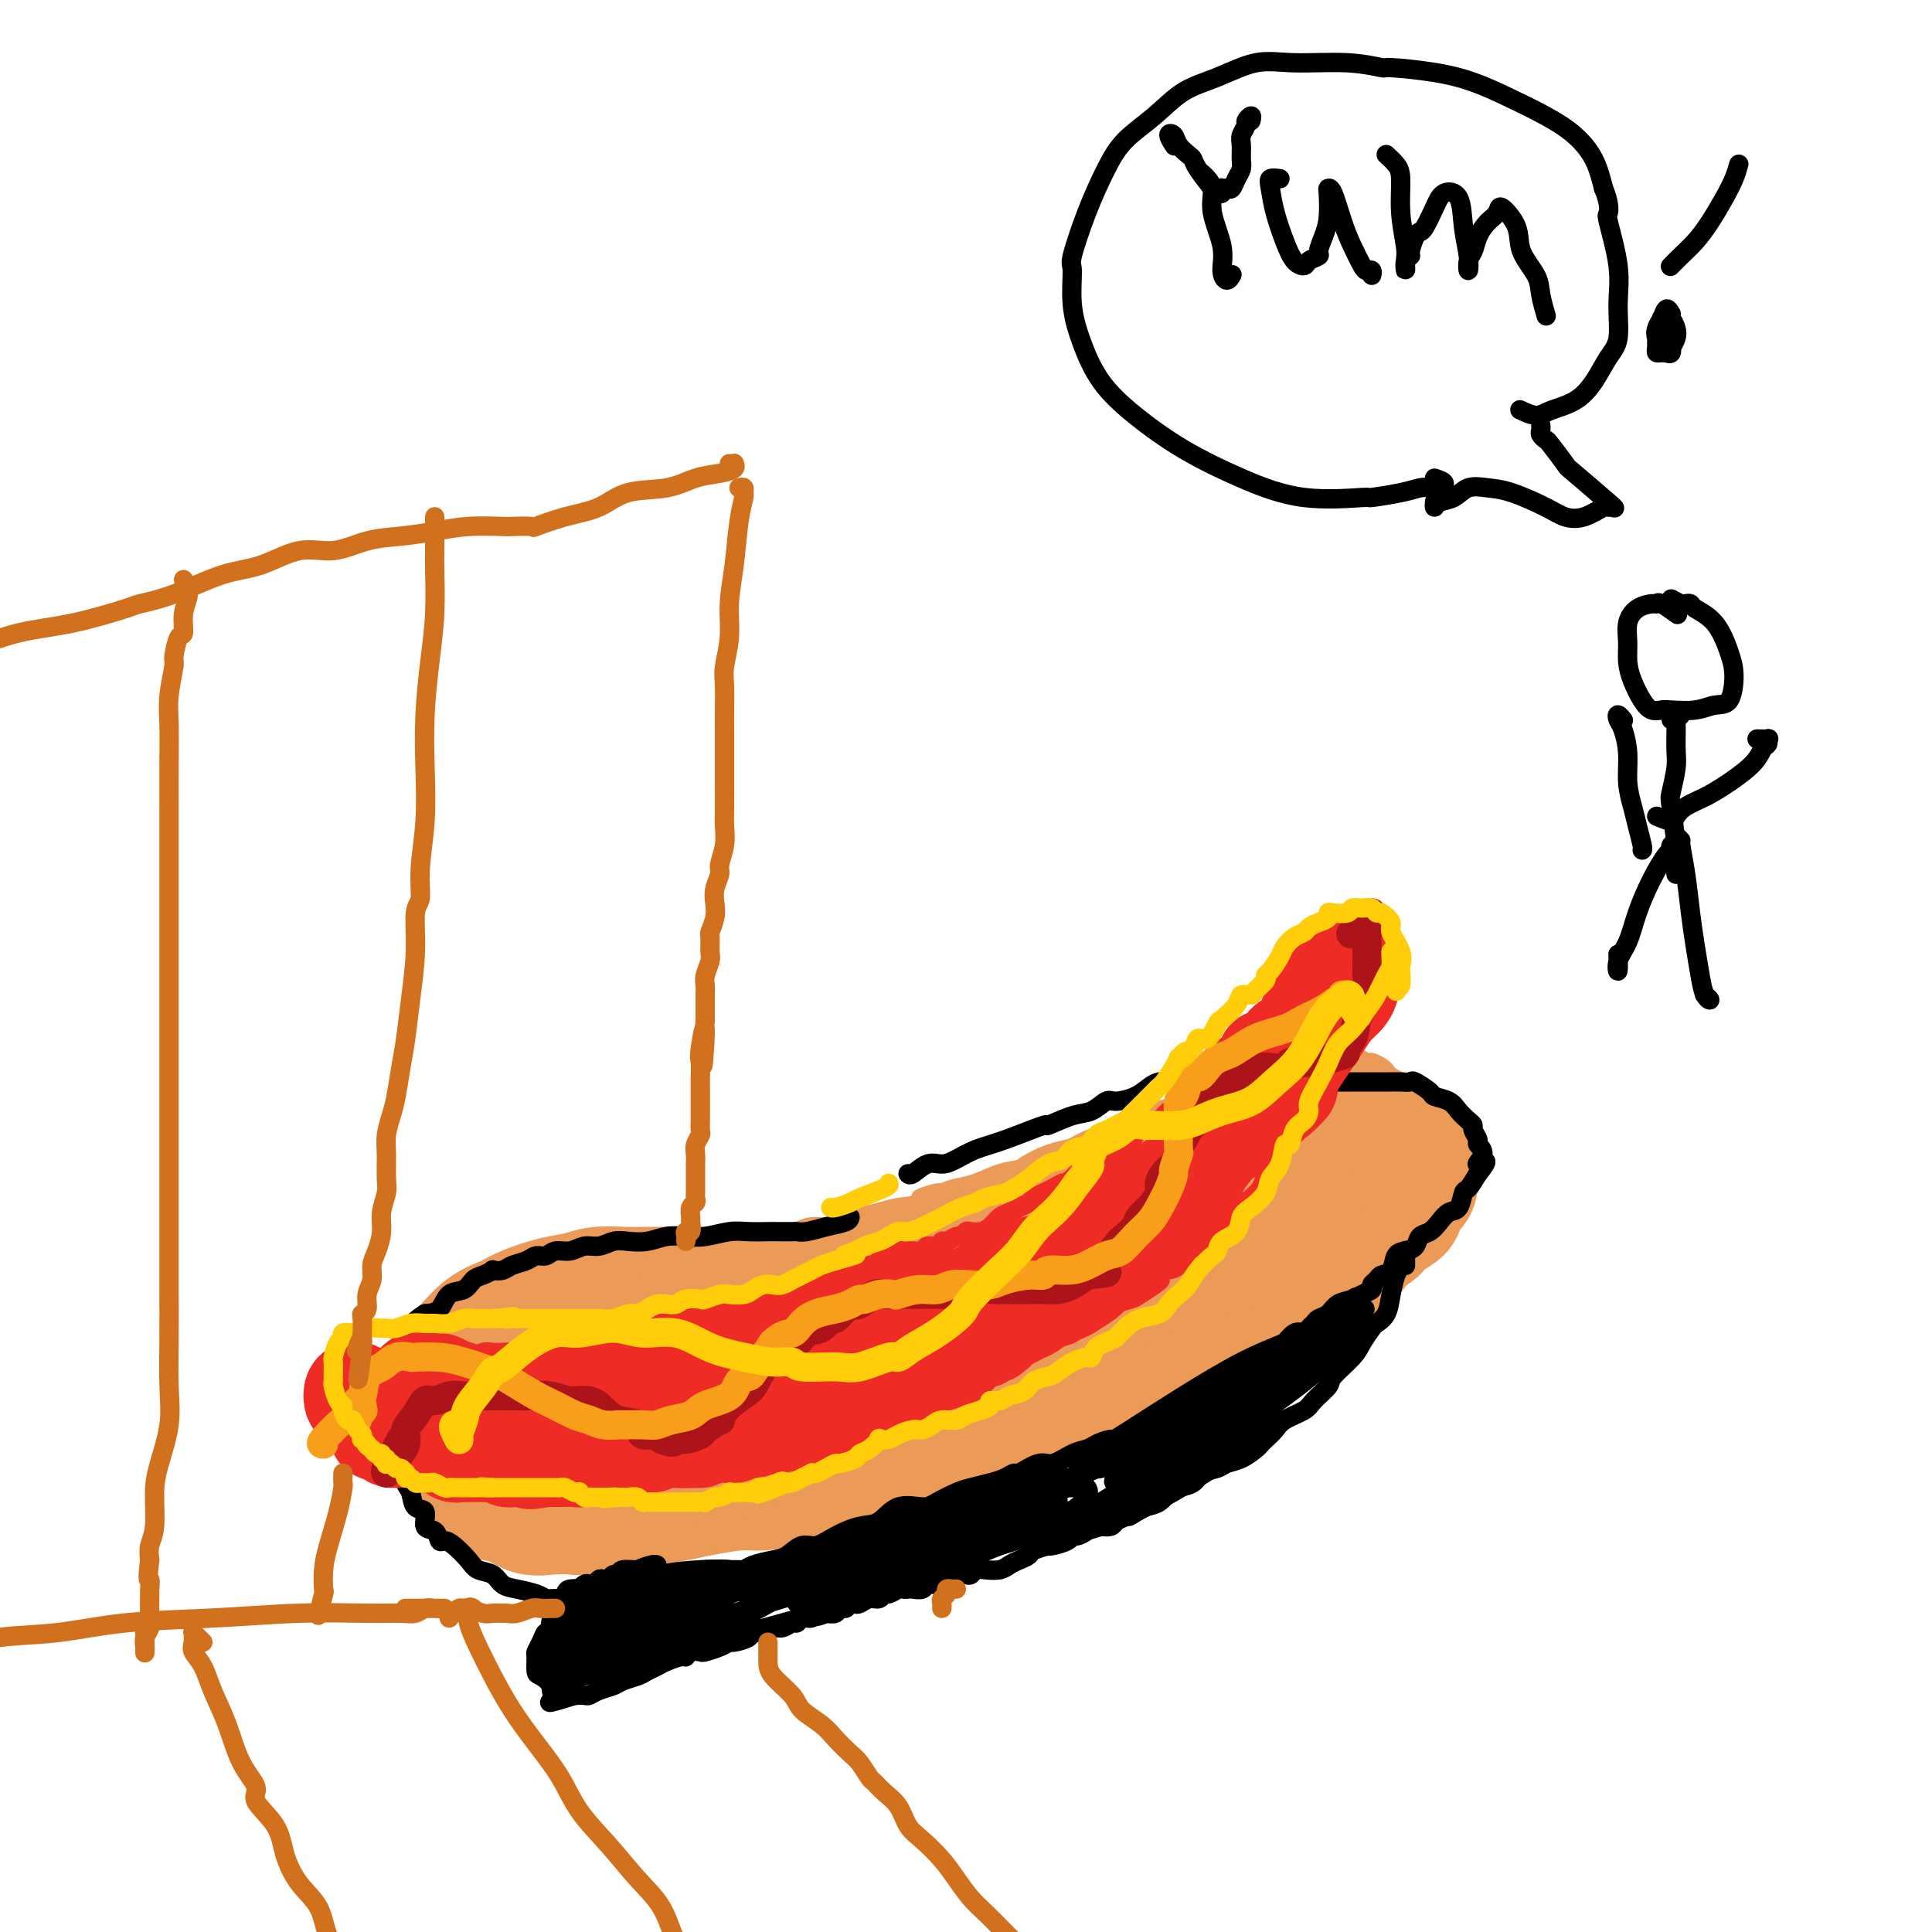 <svg viewBox='0 0 400 400' version='1.1' xmlns='http://www.w3.org/2000/svg' xmlns:xlink='http://www.w3.org/1999/xlink'><g fill='none' stroke='#EC9A57' stroke-width='4' stroke-linecap='round' stroke-linejoin='round'><path d='M268,220c0.344,-0.429 0.688,-0.858 1,-1c0.312,-0.142 0.592,0.004 1,0c0.408,-0.004 0.944,-0.156 1,0c0.056,0.156 -0.367,0.620 -1,1c-0.633,0.380 -1.477,0.675 -2,1c-0.523,0.325 -0.726,0.681 -1,1c-0.274,0.319 -0.617,0.600 -1,1c-0.383,0.400 -0.804,0.918 -1,1c-0.196,0.082 -0.166,-0.273 -1,0c-0.834,0.273 -2.533,1.172 -4,2c-1.467,0.828 -2.704,1.584 -4,2c-1.296,0.416 -2.652,0.490 -4,1c-1.348,0.510 -2.687,1.455 -4,2c-1.313,0.545 -2.599,0.689 -4,1c-1.401,0.311 -2.918,0.790 -4,1c-1.082,0.210 -1.731,0.150 -2,0c-0.269,-0.150 -0.160,-0.391 -1,0c-0.840,0.391 -2.630,1.413 -4,2c-1.370,0.587 -2.319,0.738 -3,1c-0.681,0.262 -1.094,0.634 -2,1c-0.906,0.366 -2.306,0.727 -4,1c-1.694,0.273 -3.681,0.458 -5,1c-1.319,0.542 -1.970,1.441 -3,2c-1.030,0.559 -2.439,0.780 -4,1c-1.561,0.220 -3.274,0.440 -5,1c-1.726,0.560 -3.465,1.458 -5,2c-1.535,0.542 -2.867,0.726 -4,1c-1.133,0.274 -2.066,0.637 -3,1'/><path d='M195,247c-8.311,2.367 -2.590,0.283 -1,0c1.590,-0.283 -0.953,1.233 -3,2c-2.047,0.767 -3.600,0.784 -5,1c-1.400,0.216 -2.647,0.631 -4,1c-1.353,0.369 -2.812,0.690 -4,1c-1.188,0.310 -2.106,0.608 -3,1c-0.894,0.392 -1.764,0.880 -3,1c-1.236,0.120 -2.839,-0.126 -4,0c-1.161,0.126 -1.880,0.625 -3,1c-1.120,0.375 -2.640,0.626 -4,1c-1.360,0.374 -2.559,0.871 -3,1c-0.441,0.129 -0.123,-0.110 -1,0c-0.877,0.110 -2.947,0.568 -4,1c-1.053,0.432 -1.087,0.837 -2,1c-0.913,0.163 -2.706,0.082 -4,0c-1.294,-0.082 -2.090,-0.167 -3,0c-0.910,0.167 -1.933,0.584 -3,1c-1.067,0.416 -2.177,0.830 -3,1c-0.823,0.170 -1.360,0.097 -2,0c-0.640,-0.097 -1.384,-0.218 -2,0c-0.616,0.218 -1.106,0.776 -2,1c-0.894,0.224 -2.194,0.112 -3,0c-0.806,-0.112 -1.117,-0.226 -2,0c-0.883,0.226 -2.337,0.793 -3,1c-0.663,0.207 -0.534,0.055 -1,0c-0.466,-0.055 -1.525,-0.015 -2,0c-0.475,0.015 -0.364,0.003 -1,0c-0.636,-0.003 -2.018,0.003 -3,0c-0.982,-0.003 -1.565,-0.016 -2,0c-0.435,0.016 -0.721,0.059 -1,0c-0.279,-0.059 -0.549,-0.222 -1,0c-0.451,0.222 -1.083,0.829 -2,1c-0.917,0.171 -2.119,-0.094 -3,0c-0.881,0.094 -1.440,0.547 -2,1'/><path d='M106,265c-14.352,2.960 -5.732,1.359 -3,1c2.732,-0.359 -0.423,0.523 -2,1c-1.577,0.477 -1.576,0.549 -2,1c-0.424,0.451 -1.273,1.279 -2,2c-0.727,0.721 -1.331,1.333 -2,2c-0.669,0.667 -1.401,1.390 -2,2c-0.599,0.610 -1.063,1.108 -2,2c-0.937,0.892 -2.345,2.179 -3,3c-0.655,0.821 -0.556,1.177 -1,2c-0.444,0.823 -1.429,2.112 -2,3c-0.571,0.888 -0.727,1.376 -1,2c-0.273,0.624 -0.662,1.383 -1,2c-0.338,0.617 -0.626,1.090 -1,2c-0.374,0.910 -0.833,2.255 -1,3c-0.167,0.745 -0.042,0.890 0,1c0.042,0.110 -0.000,0.184 0,1c0.000,0.816 0.043,2.373 0,3c-0.043,0.627 -0.170,0.325 0,1c0.170,0.675 0.637,2.327 1,3c0.363,0.673 0.622,0.365 1,1c0.378,0.635 0.875,2.211 1,3c0.125,0.789 -0.122,0.789 0,1c0.122,0.211 0.612,0.633 1,1c0.388,0.367 0.675,0.679 1,1c0.325,0.321 0.689,0.650 1,1c0.311,0.350 0.569,0.720 1,1c0.431,0.280 1.033,0.471 2,1c0.967,0.529 2.297,1.395 3,2c0.703,0.605 0.778,0.950 1,1c0.222,0.050 0.590,-0.194 1,0c0.410,0.194 0.863,0.825 2,1c1.137,0.175 2.960,-0.107 4,0c1.040,0.107 1.297,0.602 2,1c0.703,0.398 1.851,0.699 3,1'/><path d='M106,318c3.886,1.332 3.599,0.161 4,0c0.401,-0.161 1.488,0.689 2,1c0.512,0.311 0.448,0.083 1,0c0.552,-0.083 1.721,-0.022 3,0c1.279,0.022 2.667,0.003 4,0c1.333,-0.003 2.609,0.009 4,0c1.391,-0.009 2.896,-0.040 4,0c1.104,0.040 1.806,0.150 3,0c1.194,-0.150 2.881,-0.562 4,-1c1.119,-0.438 1.669,-0.902 3,-1c1.331,-0.098 3.444,0.171 5,0c1.556,-0.171 2.555,-0.782 4,-1c1.445,-0.218 3.338,-0.044 4,0c0.662,0.044 0.094,-0.044 1,0c0.906,0.044 3.284,0.219 5,0c1.716,-0.219 2.768,-0.832 4,-1c1.232,-0.168 2.643,0.109 4,0c1.357,-0.109 2.658,-0.603 4,-1c1.342,-0.397 2.724,-0.698 4,-1c1.276,-0.302 2.445,-0.606 4,-1c1.555,-0.394 3.497,-0.879 5,-1c1.503,-0.121 2.569,0.122 3,0c0.431,-0.122 0.229,-0.610 1,-1c0.771,-0.390 2.517,-0.680 4,-1c1.483,-0.320 2.703,-0.668 4,-1c1.297,-0.332 2.671,-0.649 4,-1c1.329,-0.351 2.612,-0.737 4,-1c1.388,-0.263 2.882,-0.402 4,-1c1.118,-0.598 1.859,-1.655 3,-2c1.141,-0.345 2.681,0.024 4,0c1.319,-0.024 2.415,-0.439 4,-1c1.585,-0.561 3.657,-1.266 5,-2c1.343,-0.734 1.955,-1.495 3,-2c1.045,-0.505 2.522,-0.752 4,-1'/><path d='M229,297c10.470,-3.181 4.644,-2.133 3,-2c-1.644,0.133 0.894,-0.651 3,-1c2.106,-0.349 3.779,-0.265 5,-1c1.221,-0.735 1.989,-2.289 3,-3c1.011,-0.711 2.265,-0.580 3,-1c0.735,-0.420 0.952,-1.392 2,-2c1.048,-0.608 2.928,-0.852 4,-1c1.072,-0.148 1.336,-0.200 2,-1c0.664,-0.800 1.729,-2.350 3,-3c1.271,-0.650 2.748,-0.401 4,-1c1.252,-0.599 2.280,-2.044 3,-3c0.720,-0.956 1.133,-1.421 2,-2c0.867,-0.579 2.189,-1.271 3,-2c0.811,-0.729 1.112,-1.494 2,-2c0.888,-0.506 2.364,-0.755 3,-1c0.636,-0.245 0.430,-0.488 1,-1c0.570,-0.512 1.914,-1.292 3,-2c1.086,-0.708 1.915,-1.343 3,-2c1.085,-0.657 2.427,-1.336 3,-2c0.573,-0.664 0.377,-1.314 1,-2c0.623,-0.686 2.065,-1.410 3,-2c0.935,-0.590 1.364,-1.048 2,-2c0.636,-0.952 1.480,-2.400 2,-3c0.520,-0.600 0.716,-0.353 1,-1c0.284,-0.647 0.657,-2.190 1,-3c0.343,-0.810 0.656,-0.889 1,-1c0.344,-0.111 0.719,-0.255 1,-1c0.281,-0.745 0.468,-2.090 1,-3c0.532,-0.910 1.411,-1.385 2,-2c0.589,-0.615 0.890,-1.371 1,-2c0.110,-0.629 0.030,-1.131 0,-2c-0.030,-0.869 -0.008,-2.105 0,-3c0.008,-0.895 0.004,-1.447 0,-2'/><path d='M300,235c0.162,-1.854 0.067,-1.989 0,-2c-0.067,-0.011 -0.107,0.103 0,0c0.107,-0.103 0.362,-0.422 0,-1c-0.362,-0.578 -1.342,-1.414 -2,-2c-0.658,-0.586 -0.995,-0.920 -1,-1c-0.005,-0.080 0.321,0.095 0,0c-0.321,-0.095 -1.291,-0.459 -2,-1c-0.709,-0.541 -1.159,-1.258 -2,-2c-0.841,-0.742 -2.075,-1.509 -3,-2c-0.925,-0.491 -1.542,-0.705 -2,-1c-0.458,-0.295 -0.757,-0.671 -1,-1c-0.243,-0.329 -0.431,-0.610 -1,-1c-0.569,-0.390 -1.518,-0.889 -2,-1c-0.482,-0.111 -0.496,0.166 -1,0c-0.504,-0.166 -1.497,-0.777 -2,-1c-0.503,-0.223 -0.515,-0.060 -1,0c-0.485,0.060 -1.442,0.016 -2,0c-0.558,-0.016 -0.717,-0.004 -1,0c-0.283,0.004 -0.692,0.000 -1,0c-0.308,-0.000 -0.517,0.004 -1,0c-0.483,-0.004 -1.242,-0.016 -2,0c-0.758,0.016 -1.515,0.060 -2,0c-0.485,-0.060 -0.697,-0.222 -1,0c-0.303,0.222 -0.697,0.829 -1,1c-0.303,0.171 -0.516,-0.095 -1,0c-0.484,0.095 -1.240,0.550 -2,1c-0.760,0.450 -1.524,0.895 -2,1c-0.476,0.105 -0.663,-0.129 -1,0c-0.337,0.129 -0.822,0.622 -1,1c-0.178,0.378 -0.048,0.640 0,1c0.048,0.360 0.014,0.817 0,1c-0.014,0.183 -0.007,0.091 0,0'/></g>
<g fill='none' stroke='#EC9A57' stroke-width='28' stroke-linecap='round' stroke-linejoin='round'><path d='M201,272c0.080,-0.076 0.161,-0.153 0,-1c-0.161,-0.847 -0.563,-2.466 -1,-3c-0.437,-0.534 -0.909,0.016 -1,0c-0.091,-0.016 0.200,-0.598 1,-1c0.800,-0.402 2.109,-0.626 4,-1c1.891,-0.374 4.363,-0.899 6,-1c1.637,-0.101 2.440,0.224 3,0c0.560,-0.224 0.876,-0.995 1,-1c0.124,-0.005 0.054,0.755 -1,1c-1.054,0.245 -3.093,-0.026 -5,0c-1.907,0.026 -3.681,0.347 -6,1c-2.319,0.653 -5.184,1.636 -7,2c-1.816,0.364 -2.585,0.110 -4,0c-1.415,-0.110 -3.478,-0.075 -4,0c-0.522,0.075 0.497,0.188 1,0c0.503,-0.188 0.490,-0.679 1,-1c0.510,-0.321 1.542,-0.471 2,-1c0.458,-0.529 0.340,-1.436 1,-2c0.660,-0.564 2.097,-0.784 3,-1c0.903,-0.216 1.273,-0.427 2,-1c0.727,-0.573 1.811,-1.508 3,-2c1.189,-0.492 2.485,-0.541 4,-1c1.515,-0.459 3.251,-1.326 5,-2c1.749,-0.674 3.511,-1.154 5,-2c1.489,-0.846 2.706,-2.058 4,-3c1.294,-0.942 2.664,-1.614 4,-2c1.336,-0.386 2.636,-0.485 4,-1c1.364,-0.515 2.790,-1.446 4,-2c1.210,-0.554 2.203,-0.730 3,-1c0.797,-0.270 1.399,-0.635 2,-1'/><path d='M235,245c7.985,-3.947 3.948,-2.314 3,-2c-0.948,0.314 1.191,-0.689 2,-1c0.809,-0.311 0.286,0.072 1,0c0.714,-0.072 2.666,-0.597 4,-1c1.334,-0.403 2.050,-0.682 3,-1c0.950,-0.318 2.134,-0.673 3,-1c0.866,-0.327 1.415,-0.626 2,-1c0.585,-0.374 1.206,-0.822 2,-1c0.794,-0.178 1.763,-0.085 3,0c1.237,0.085 2.743,0.163 4,0c1.257,-0.163 2.263,-0.565 3,-1c0.737,-0.435 1.203,-0.901 2,-1c0.797,-0.099 1.924,0.170 3,0c1.076,-0.170 2.099,-0.778 3,-1c0.901,-0.222 1.678,-0.056 3,0c1.322,0.056 3.188,0.004 4,0c0.812,-0.004 0.571,0.041 1,0c0.429,-0.041 1.529,-0.170 2,0c0.471,0.170 0.315,0.637 1,1c0.685,0.363 2.212,0.622 3,1c0.788,0.378 0.838,0.875 1,1c0.162,0.125 0.436,-0.122 1,0c0.564,0.122 1.419,0.613 2,1c0.581,0.387 0.888,0.671 1,1c0.112,0.329 0.028,0.702 0,1c-0.028,0.298 -0.002,0.521 0,1c0.002,0.479 -0.021,1.213 0,2c0.021,0.787 0.088,1.628 0,2c-0.088,0.372 -0.329,0.276 -1,1c-0.671,0.724 -1.771,2.270 -2,3c-0.229,0.730 0.414,0.646 0,1c-0.414,0.354 -1.884,1.146 -3,2c-1.116,0.854 -1.877,1.768 -2,2c-0.123,0.232 0.394,-0.220 0,0c-0.394,0.220 -1.697,1.110 -3,2'/><path d='M281,256c-1.979,2.302 -1.428,2.556 -2,3c-0.572,0.444 -2.267,1.077 -4,2c-1.733,0.923 -3.505,2.136 -5,3c-1.495,0.864 -2.712,1.379 -4,2c-1.288,0.621 -2.647,1.348 -4,2c-1.353,0.652 -2.700,1.228 -4,2c-1.300,0.772 -2.553,1.740 -3,2c-0.447,0.260 -0.087,-0.187 -1,0c-0.913,0.187 -3.099,1.009 -5,2c-1.901,0.991 -3.515,2.153 -5,3c-1.485,0.847 -2.839,1.380 -4,2c-1.161,0.620 -2.128,1.325 -3,2c-0.872,0.675 -1.650,1.318 -3,2c-1.350,0.682 -3.274,1.402 -5,2c-1.726,0.598 -3.255,1.072 -5,2c-1.745,0.928 -3.708,2.308 -5,3c-1.292,0.692 -1.914,0.695 -3,1c-1.086,0.305 -2.637,0.912 -3,1c-0.363,0.088 0.463,-0.342 0,0c-0.463,0.342 -2.216,1.456 -4,2c-1.784,0.544 -3.599,0.517 -5,1c-1.401,0.483 -2.386,1.477 -4,2c-1.614,0.523 -3.855,0.574 -6,1c-2.145,0.426 -4.194,1.228 -6,2c-1.806,0.772 -3.371,1.516 -5,2c-1.629,0.484 -3.324,0.708 -5,1c-1.676,0.292 -3.334,0.652 -5,1c-1.666,0.348 -3.341,0.685 -5,1c-1.659,0.315 -3.304,0.609 -5,1c-1.696,0.391 -3.444,0.878 -5,1c-1.556,0.122 -2.919,-0.121 -5,0c-2.081,0.121 -4.880,0.606 -7,1c-2.120,0.394 -3.560,0.697 -5,1'/><path d='M141,309c-11.788,2.482 -7.260,1.187 -7,1c0.260,-0.187 -3.750,0.734 -6,1c-2.250,0.266 -2.741,-0.123 -4,0c-1.259,0.123 -3.287,0.758 -4,1c-0.713,0.242 -0.110,0.091 -1,0c-0.890,-0.091 -3.271,-0.121 -5,0c-1.729,0.121 -2.805,0.394 -4,0c-1.195,-0.394 -2.509,-1.456 -4,-2c-1.491,-0.544 -3.160,-0.569 -4,-1c-0.840,-0.431 -0.850,-1.267 -1,-2c-0.150,-0.733 -0.439,-1.364 -1,-2c-0.561,-0.636 -1.393,-1.278 -2,-2c-0.607,-0.722 -0.990,-1.525 -1,-2c-0.010,-0.475 0.351,-0.621 0,-1c-0.351,-0.379 -1.415,-0.990 -2,-2c-0.585,-1.010 -0.692,-2.420 -1,-3c-0.308,-0.580 -0.816,-0.332 -1,-1c-0.184,-0.668 -0.043,-2.252 0,-3c0.043,-0.748 -0.012,-0.660 0,-1c0.012,-0.340 0.092,-1.110 0,-2c-0.092,-0.890 -0.356,-1.901 0,-3c0.356,-1.099 1.331,-2.286 2,-3c0.669,-0.714 1.031,-0.955 2,-2c0.969,-1.045 2.545,-2.896 4,-4c1.455,-1.104 2.790,-1.462 4,-2c1.210,-0.538 2.297,-1.254 4,-2c1.703,-0.746 4.022,-1.520 6,-2c1.978,-0.480 3.613,-0.664 5,-1c1.387,-0.336 2.524,-0.822 4,-1c1.476,-0.178 3.291,-0.048 5,0c1.709,0.048 3.314,0.013 5,0c1.686,-0.013 3.454,-0.003 4,0c0.546,0.003 -0.130,0.001 1,0c1.130,-0.001 4.065,-0.000 7,0'/><path d='M146,268c5.714,-0.310 4.498,-0.086 4,0c-0.498,0.086 -0.277,0.034 1,0c1.277,-0.034 3.609,-0.051 6,0c2.391,0.051 4.840,0.168 7,0c2.160,-0.168 4.030,-0.623 6,-1c1.970,-0.377 4.041,-0.675 6,-1c1.959,-0.325 3.805,-0.675 6,-1c2.195,-0.325 4.740,-0.623 7,-1c2.260,-0.377 4.235,-0.833 6,-1c1.765,-0.167 3.319,-0.044 4,0c0.681,0.044 0.488,0.007 2,0c1.512,-0.007 4.727,0.014 7,0c2.273,-0.014 3.603,-0.062 5,0c1.397,0.062 2.860,0.234 5,0c2.140,-0.234 4.956,-0.874 6,-1c1.044,-0.126 0.317,0.262 1,0c0.683,-0.262 2.776,-1.174 6,-2c3.224,-0.826 7.578,-1.565 9,-2c1.422,-0.435 -0.088,-0.565 1,-1c1.088,-0.435 4.775,-1.174 8,-2c3.225,-0.826 5.988,-1.740 7,-2c1.012,-0.260 0.274,0.135 2,0c1.726,-0.135 5.916,-0.799 8,-1c2.084,-0.201 2.061,0.063 2,0c-0.061,-0.063 -0.159,-0.452 -1,0c-0.841,0.452 -2.426,1.746 -5,3c-2.574,1.254 -6.138,2.469 -11,4c-4.862,1.531 -11.022,3.379 -16,5c-4.978,1.621 -8.774,3.016 -12,4c-3.226,0.984 -5.880,1.556 -13,3c-7.120,1.444 -18.704,3.758 -28,6c-9.296,2.242 -16.304,4.412 -22,6c-5.696,1.588 -10.081,2.593 -12,3c-1.919,0.407 -1.373,0.214 -4,1c-2.627,0.786 -8.426,2.551 -12,4c-3.574,1.449 -4.924,2.582 -6,3c-1.076,0.418 -1.879,0.119 -1,0c0.879,-0.119 3.439,-0.060 6,0'/><path d='M131,294c3.289,-0.369 9.012,-1.291 15,-2c5.988,-0.709 12.240,-1.204 18,-2c5.760,-0.796 11.027,-1.894 13,-2c1.973,-0.106 0.653,0.778 0,1c-0.653,0.222 -0.639,-0.219 -2,0c-1.361,0.219 -4.096,1.097 -8,2c-3.904,0.903 -8.977,1.831 -11,2c-2.023,0.169 -0.997,-0.420 -4,0c-3.003,0.420 -10.035,1.850 -17,3c-6.965,1.150 -13.863,2.021 -19,3c-5.137,0.979 -8.513,2.065 -10,3c-1.487,0.935 -1.085,1.718 0,2c1.085,0.282 2.852,0.063 6,0c3.148,-0.063 7.678,0.031 12,0c4.322,-0.031 8.436,-0.187 12,-1c3.564,-0.813 6.576,-2.284 8,-3c1.424,-0.716 1.258,-0.676 3,-1c1.742,-0.324 5.392,-1.010 7,-1c1.608,0.010 1.174,0.717 1,1c-0.174,0.283 -0.087,0.141 0,0'/></g>
<g fill='none' stroke='#000000' stroke-width='4' stroke-linecap='round' stroke-linejoin='round'><path d='M176,252c-0.075,0.340 -0.151,0.679 -1,1c-0.849,0.321 -2.472,0.622 -4,1c-1.528,0.378 -2.960,0.833 -4,1c-1.040,0.167 -1.688,0.045 -2,0c-0.312,-0.045 -0.287,-0.013 -1,0c-0.713,0.013 -2.165,0.007 -3,0c-0.835,-0.007 -1.055,-0.016 -2,0c-0.945,0.016 -2.615,0.056 -4,0c-1.385,-0.056 -2.484,-0.207 -4,0c-1.516,0.207 -3.448,0.774 -5,1c-1.552,0.226 -2.722,0.112 -4,0c-1.278,-0.112 -2.663,-0.222 -4,0c-1.337,0.222 -2.626,0.776 -4,1c-1.374,0.224 -2.832,0.117 -4,0c-1.168,-0.117 -2.046,-0.243 -3,0c-0.954,0.243 -1.985,0.854 -3,1c-1.015,0.146 -2.015,-0.172 -3,0c-0.985,0.172 -1.953,0.834 -3,1c-1.047,0.166 -2.171,-0.163 -3,0c-0.829,0.163 -1.362,0.818 -2,1c-0.638,0.182 -1.380,-0.109 -2,0c-0.620,0.109 -1.117,0.617 -2,1c-0.883,0.383 -2.151,0.642 -3,1c-0.849,0.358 -1.277,0.816 -2,1c-0.723,0.184 -1.740,0.095 -2,0c-0.260,-0.095 0.236,-0.196 0,0c-0.236,0.196 -1.203,0.690 -2,1c-0.797,0.310 -1.423,0.437 -2,1c-0.577,0.563 -1.103,1.563 -2,2c-0.897,0.437 -2.165,0.310 -3,1c-0.835,0.690 -1.239,2.197 -2,3c-0.761,0.803 -1.881,0.901 -3,1'/><path d='M88,272c-4.525,2.837 -2.337,3.429 -2,4c0.337,0.571 -1.178,1.122 -2,2c-0.822,0.878 -0.951,2.083 -1,3c-0.049,0.917 -0.017,1.545 0,2c0.017,0.455 0.019,0.736 0,2c-0.019,1.264 -0.058,3.510 0,5c0.058,1.490 0.214,2.223 0,3c-0.214,0.777 -0.800,1.596 -1,2c-0.200,0.404 -0.016,0.391 0,1c0.016,0.609 -0.136,1.838 0,3c0.136,1.162 0.560,2.256 1,3c0.440,0.744 0.896,1.139 1,2c0.104,0.861 -0.146,2.189 0,3c0.146,0.811 0.687,1.105 1,2c0.313,0.895 0.399,2.391 1,3c0.601,0.609 1.719,0.331 2,1c0.281,0.669 -0.274,2.286 0,3c0.274,0.714 1.376,0.527 2,1c0.624,0.473 0.771,1.608 1,2c0.229,0.392 0.540,0.040 1,0c0.460,-0.040 1.067,0.231 2,1c0.933,0.769 2.191,2.037 3,3c0.809,0.963 1.168,1.620 2,2c0.832,0.380 2.135,0.484 3,1c0.865,0.516 1.290,1.445 2,2c0.710,0.555 1.704,0.737 3,1c1.296,0.263 2.894,0.606 4,1c1.106,0.394 1.721,0.837 2,1c0.279,0.163 0.223,0.044 1,0c0.777,-0.044 2.388,-0.015 3,0c0.612,0.015 0.225,0.015 1,0c0.775,-0.015 2.713,-0.045 4,0c1.287,0.045 1.923,0.166 3,0c1.077,-0.166 2.593,-0.619 4,-1c1.407,-0.381 2.703,-0.691 4,-1'/><path d='M133,329c4.880,-0.121 4.081,-0.425 5,-1c0.919,-0.575 3.555,-1.421 5,-2c1.445,-0.579 1.698,-0.890 3,-1c1.302,-0.110 3.654,-0.019 5,0c1.346,0.019 1.686,-0.035 2,0c0.314,0.035 0.601,0.159 1,0c0.399,-0.159 0.910,-0.601 2,-1c1.090,-0.399 2.758,-0.753 4,-1c1.242,-0.247 2.057,-0.385 3,-1c0.943,-0.615 2.012,-1.707 3,-2c0.988,-0.293 1.893,0.211 3,0c1.107,-0.211 2.415,-1.138 4,-2c1.585,-0.862 3.448,-1.659 5,-2c1.552,-0.341 2.793,-0.228 4,-1c1.207,-0.772 2.380,-2.430 4,-3c1.620,-0.570 3.686,-0.051 5,0c1.314,0.051 1.874,-0.367 3,-1c1.126,-0.633 2.817,-1.480 4,-2c1.183,-0.520 1.858,-0.711 3,-1c1.142,-0.289 2.750,-0.674 4,-1c1.250,-0.326 2.143,-0.593 3,-1c0.857,-0.407 1.678,-0.953 2,-1c0.322,-0.047 0.145,0.405 1,0c0.855,-0.405 2.742,-1.666 4,-2c1.258,-0.334 1.887,0.260 3,0c1.113,-0.260 2.710,-1.375 4,-2c1.290,-0.625 2.273,-0.759 3,-1c0.727,-0.241 1.196,-0.589 2,-1c0.804,-0.411 1.942,-0.883 3,-1c1.058,-0.117 2.036,0.123 3,0c0.964,-0.123 1.913,-0.610 3,-1c1.087,-0.390 2.310,-0.683 3,-1c0.690,-0.317 0.845,-0.659 1,-1'/><path d='M240,295c13.388,-4.894 3.859,-2.130 1,-1c-2.859,1.130 0.952,0.626 3,0c2.048,-0.626 2.334,-1.375 3,-2c0.666,-0.625 1.710,-1.126 3,-2c1.290,-0.874 2.824,-2.119 4,-3c1.176,-0.881 1.995,-1.396 3,-2c1.005,-0.604 2.195,-1.296 3,-2c0.805,-0.704 1.224,-1.421 2,-2c0.776,-0.579 1.910,-1.020 3,-2c1.090,-0.980 2.137,-2.501 3,-3c0.863,-0.499 1.544,0.022 2,0c0.456,-0.022 0.687,-0.587 1,-1c0.313,-0.413 0.706,-0.674 1,-1c0.294,-0.326 0.487,-0.717 1,-1c0.513,-0.283 1.347,-0.457 2,-1c0.653,-0.543 1.127,-1.455 2,-2c0.873,-0.545 2.146,-0.723 3,-1c0.854,-0.277 1.288,-0.652 2,-1c0.712,-0.348 1.700,-0.669 2,-1c0.300,-0.331 -0.089,-0.674 0,-1c0.089,-0.326 0.657,-0.637 1,-1c0.343,-0.363 0.463,-0.779 1,-1c0.537,-0.221 1.491,-0.248 2,-1c0.509,-0.752 0.573,-2.228 1,-3c0.427,-0.772 1.217,-0.839 2,-1c0.783,-0.161 1.561,-0.415 2,-1c0.439,-0.585 0.541,-1.503 1,-2c0.459,-0.497 1.275,-0.575 2,-1c0.725,-0.425 1.359,-1.198 2,-2c0.641,-0.802 1.288,-1.635 2,-2c0.712,-0.365 1.490,-0.263 2,-1c0.510,-0.737 0.753,-2.314 1,-3c0.247,-0.686 0.499,-0.482 1,-1c0.501,-0.518 1.250,-1.759 2,-3'/><path d='M306,243c3.325,-4.075 0.638,-2.261 0,-2c-0.638,0.261 0.772,-1.029 1,-2c0.228,-0.971 -0.726,-1.621 -1,-2c-0.274,-0.379 0.130,-0.485 0,-1c-0.130,-0.515 -0.796,-1.437 -1,-2c-0.204,-0.563 0.053,-0.767 0,-1c-0.053,-0.233 -0.418,-0.495 -1,-1c-0.582,-0.505 -1.382,-1.253 -2,-2c-0.618,-0.747 -1.054,-1.492 -2,-2c-0.946,-0.508 -2.403,-0.777 -3,-1c-0.597,-0.223 -0.334,-0.399 -1,-1c-0.666,-0.601 -2.262,-1.625 -3,-2c-0.738,-0.375 -0.618,-0.100 -1,0c-0.382,0.100 -1.267,0.027 -2,0c-0.733,-0.027 -1.316,-0.007 -2,0c-0.684,0.007 -1.471,0.002 -2,0c-0.529,-0.002 -0.801,-0.001 -1,0c-0.199,0.001 -0.326,0.000 -1,0c-0.674,-0.000 -1.895,-0.000 -3,0c-1.105,0.000 -2.092,-0.000 -3,0c-0.908,0.000 -1.735,0.000 -3,0c-1.265,-0.000 -2.967,-0.000 -4,0c-1.033,0.000 -1.397,0.001 -2,0c-0.603,-0.001 -1.445,-0.004 -2,0c-0.555,0.004 -0.824,0.015 -1,0c-0.176,-0.015 -0.260,-0.057 -1,0c-0.740,0.057 -2.138,0.212 -3,0c-0.862,-0.212 -1.189,-0.790 -2,-1c-0.811,-0.210 -2.107,-0.053 -3,0c-0.893,0.053 -1.383,0.000 -2,0c-0.617,-0.000 -1.361,0.051 -2,0c-0.639,-0.051 -1.172,-0.206 -2,0c-0.828,0.206 -1.951,0.773 -3,1c-1.049,0.227 -2.025,0.113 -3,0'/><path d='M245,224c-7.844,-0.002 -3.454,-0.008 -2,0c1.454,0.008 -0.027,0.031 -1,0c-0.973,-0.031 -1.439,-0.115 -2,0c-0.561,0.115 -1.217,0.430 -2,1c-0.783,0.570 -1.694,1.394 -3,2c-1.306,0.606 -3.007,0.994 -4,1c-0.993,0.006 -1.279,-0.369 -2,0c-0.721,0.369 -1.879,1.482 -3,2c-1.121,0.518 -2.207,0.442 -4,1c-1.793,0.558 -4.293,1.749 -5,2c-0.707,0.251 0.380,-0.440 -1,0c-1.380,0.440 -5.226,2.011 -8,3c-2.774,0.989 -4.477,1.397 -6,2c-1.523,0.603 -2.867,1.401 -4,2c-1.133,0.599 -2.055,0.997 -3,1c-0.945,0.003 -1.913,-0.391 -3,0c-1.087,0.391 -2.293,1.567 -3,2c-0.707,0.433 -0.916,0.124 -1,0c-0.084,-0.124 -0.042,-0.062 0,0'/></g>
<g fill='none' stroke='#EE2B24' stroke-width='4' stroke-linecap='round' stroke-linejoin='round'><path d='M277,192c0.094,0.467 0.187,0.933 0,1c-0.187,0.067 -0.656,-0.266 -1,0c-0.344,0.266 -0.564,1.131 -1,2c-0.436,0.869 -1.089,1.741 -2,3c-0.911,1.259 -2.079,2.904 -3,4c-0.921,1.096 -1.595,1.642 -2,2c-0.405,0.358 -0.540,0.528 -1,1c-0.460,0.472 -1.244,1.247 -2,2c-0.756,0.753 -1.483,1.486 -2,2c-0.517,0.514 -0.824,0.810 -1,1c-0.176,0.190 -0.221,0.274 -1,1c-0.779,0.726 -2.290,2.094 -3,3c-0.710,0.906 -0.618,1.349 -1,2c-0.382,0.651 -1.239,1.511 -2,2c-0.761,0.489 -1.426,0.607 -2,1c-0.574,0.393 -1.056,1.061 -2,2c-0.944,0.939 -2.350,2.148 -3,3c-0.650,0.852 -0.545,1.345 -1,2c-0.455,0.655 -1.472,1.470 -2,2c-0.528,0.530 -0.569,0.774 -1,1c-0.431,0.226 -1.252,0.432 -2,1c-0.748,0.568 -1.422,1.496 -2,2c-0.578,0.504 -1.058,0.583 -2,1c-0.942,0.417 -2.345,1.173 -3,2c-0.655,0.827 -0.560,1.727 -1,2c-0.440,0.273 -1.414,-0.080 -2,0c-0.586,0.080 -0.785,0.594 -1,1c-0.215,0.406 -0.446,0.704 -1,1c-0.554,0.296 -1.430,0.590 -2,1c-0.570,0.410 -0.833,0.935 -1,1c-0.167,0.065 -0.237,-0.329 -1,0c-0.763,0.329 -2.218,1.380 -3,2c-0.782,0.620 -0.891,0.810 -1,1'/><path d='M222,244c-3.914,2.654 -2.200,1.288 -2,1c0.200,-0.288 -1.115,0.500 -2,1c-0.885,0.500 -1.339,0.712 -2,1c-0.661,0.288 -1.528,0.654 -2,1c-0.472,0.346 -0.549,0.674 -1,1c-0.451,0.326 -1.275,0.651 -2,1c-0.725,0.349 -1.350,0.721 -2,1c-0.650,0.279 -1.326,0.466 -2,1c-0.674,0.534 -1.347,1.415 -2,2c-0.653,0.585 -1.287,0.874 -2,1c-0.713,0.126 -1.504,0.090 -2,0c-0.496,-0.090 -0.696,-0.236 -1,0c-0.304,0.236 -0.710,0.852 -1,1c-0.290,0.148 -0.463,-0.172 -1,0c-0.537,0.172 -1.439,0.834 -2,1c-0.561,0.166 -0.783,-0.166 -1,0c-0.217,0.166 -0.429,0.829 -1,1c-0.571,0.171 -1.500,-0.151 -2,0c-0.500,0.151 -0.570,0.776 -1,1c-0.430,0.224 -1.218,0.049 -2,0c-0.782,-0.049 -1.558,0.029 -2,0c-0.442,-0.029 -0.551,-0.167 -1,0c-0.449,0.167 -1.238,0.637 -2,1c-0.762,0.363 -1.498,0.618 -2,1c-0.502,0.382 -0.771,0.890 -1,1c-0.229,0.110 -0.417,-0.178 -1,0c-0.583,0.178 -1.560,0.822 -2,1c-0.440,0.178 -0.343,-0.111 -1,0c-0.657,0.111 -2.067,0.622 -3,1c-0.933,0.378 -1.388,0.623 -2,1c-0.612,0.377 -1.381,0.884 -2,1c-0.619,0.116 -1.090,-0.161 -2,0c-0.910,0.161 -2.260,0.760 -3,1c-0.740,0.240 -0.870,0.120 -1,0'/><path d='M164,267c-6.410,2.234 -1.934,1.320 -1,1c0.934,-0.320 -1.674,-0.044 -3,0c-1.326,0.044 -1.371,-0.142 -2,0c-0.629,0.142 -1.844,0.611 -3,1c-1.156,0.389 -2.255,0.696 -3,1c-0.745,0.304 -1.137,0.603 -2,1c-0.863,0.397 -2.199,0.890 -3,1c-0.801,0.110 -1.069,-0.163 -2,0c-0.931,0.163 -2.525,0.761 -3,1c-0.475,0.239 0.169,0.120 0,0c-0.169,-0.120 -1.150,-0.242 -2,0c-0.850,0.242 -1.570,0.849 -2,1c-0.430,0.151 -0.570,-0.152 -1,0c-0.430,0.152 -1.151,0.759 -2,1c-0.849,0.241 -1.827,0.117 -2,0c-0.173,-0.117 0.459,-0.227 0,0c-0.459,0.227 -2.010,0.792 -3,1c-0.990,0.208 -1.420,0.058 -2,0c-0.580,-0.058 -1.310,-0.026 -2,0c-0.690,0.026 -1.340,0.046 -2,0c-0.660,-0.046 -1.329,-0.157 -2,0c-0.671,0.157 -1.345,0.582 -2,1c-0.655,0.418 -1.292,0.830 -2,1c-0.708,0.170 -1.488,0.097 -2,0c-0.512,-0.097 -0.756,-0.218 -1,0c-0.244,0.218 -0.488,0.777 -1,1c-0.512,0.223 -1.292,0.112 -2,0c-0.708,-0.112 -1.344,-0.226 -2,0c-0.656,0.226 -1.330,0.792 -2,1c-0.670,0.208 -1.334,0.060 -2,0c-0.666,-0.060 -1.333,-0.030 -2,0c-0.667,0.030 -1.333,0.061 -2,0c-0.667,-0.061 -1.333,-0.212 -2,0c-0.667,0.212 -1.333,0.788 -2,1c-0.667,0.212 -1.333,0.061 -2,0c-0.667,-0.061 -1.333,-0.030 -2,0'/><path d='M94,281c-11.105,2.165 -3.867,0.579 -2,0c1.867,-0.579 -1.635,-0.151 -3,0c-1.365,0.151 -0.592,0.025 -1,0c-0.408,-0.025 -1.996,0.050 -3,0c-1.004,-0.050 -1.425,-0.224 -2,0c-0.575,0.224 -1.305,0.847 -2,1c-0.695,0.153 -1.356,-0.165 -2,0c-0.644,0.165 -1.273,0.814 -2,1c-0.727,0.186 -1.554,-0.091 -2,0c-0.446,0.091 -0.512,0.549 -1,1c-0.488,0.451 -1.399,0.894 -2,1c-0.601,0.106 -0.893,-0.127 -1,0c-0.107,0.127 -0.029,0.612 0,1c0.029,0.388 0.011,0.678 0,1c-0.011,0.322 -0.014,0.677 0,1c0.014,0.323 0.045,0.615 0,1c-0.045,0.385 -0.167,0.864 0,1c0.167,0.136 0.622,-0.069 1,0c0.378,0.069 0.678,0.414 1,1c0.322,0.586 0.668,1.415 1,2c0.332,0.585 0.652,0.927 1,1c0.348,0.073 0.723,-0.121 1,0c0.277,0.121 0.454,0.558 1,1c0.546,0.442 1.459,0.889 2,1c0.541,0.111 0.708,-0.114 1,0c0.292,0.114 0.707,0.566 1,1c0.293,0.434 0.462,0.851 1,1c0.538,0.149 1.443,0.030 2,0c0.557,-0.030 0.765,0.030 1,0c0.235,-0.030 0.496,-0.152 1,0c0.504,0.152 1.252,0.576 2,1'/><path d='M88,299c2.191,0.714 1.167,-0.002 1,0c-0.167,0.002 0.522,0.722 1,1c0.478,0.278 0.743,0.113 1,0c0.257,-0.113 0.505,-0.175 1,0c0.495,0.175 1.239,0.587 2,1c0.761,0.413 1.541,0.829 2,1c0.459,0.171 0.598,0.099 1,0c0.402,-0.099 1.066,-0.224 2,0c0.934,0.224 2.138,0.796 3,1c0.862,0.204 1.382,0.041 2,0c0.618,-0.041 1.334,0.041 2,0c0.666,-0.041 1.283,-0.204 2,0c0.717,0.204 1.533,0.776 2,1c0.467,0.224 0.586,0.098 1,0c0.414,-0.098 1.122,-0.170 2,0c0.878,0.170 1.925,0.581 3,1c1.075,0.419 2.179,0.844 3,1c0.821,0.156 1.358,0.042 2,0c0.642,-0.042 1.388,-0.011 2,0c0.612,0.011 1.088,0.003 2,0c0.912,-0.003 2.258,-0.001 3,0c0.742,0.001 0.881,0.000 1,0c0.119,-0.000 0.219,-0.000 1,0c0.781,0.000 2.244,-0.000 3,0c0.756,0.000 0.805,0.000 1,0c0.195,-0.000 0.536,-0.000 1,0c0.464,0.000 1.051,0.001 2,0c0.949,-0.001 2.260,-0.003 3,0c0.740,0.003 0.910,0.012 1,0c0.090,-0.012 0.099,-0.046 1,0c0.901,0.046 2.695,0.170 4,0c1.305,-0.170 2.122,-0.634 3,-1c0.878,-0.366 1.816,-0.634 3,-1c1.184,-0.366 2.613,-0.830 3,-1c0.387,-0.170 -0.267,-0.046 0,0c0.267,0.046 1.457,0.012 2,0c0.543,-0.012 0.441,-0.004 1,0c0.559,0.004 1.780,0.002 3,0'/><path d='M161,303c7.012,-0.703 3.541,-0.962 3,-1c-0.541,-0.038 1.849,0.145 3,0c1.151,-0.145 1.063,-0.619 2,-1c0.937,-0.381 2.898,-0.670 4,-1c1.102,-0.330 1.346,-0.702 2,-1c0.654,-0.298 1.717,-0.523 3,-1c1.283,-0.477 2.784,-1.206 4,-2c1.216,-0.794 2.145,-1.652 3,-2c0.855,-0.348 1.635,-0.188 2,0c0.365,0.188 0.314,0.402 1,0c0.686,-0.402 2.108,-1.420 3,-2c0.892,-0.580 1.254,-0.724 2,-1c0.746,-0.276 1.876,-0.686 3,-1c1.124,-0.314 2.243,-0.533 3,-1c0.757,-0.467 1.154,-1.182 2,-2c0.846,-0.818 2.142,-1.738 3,-2c0.858,-0.262 1.280,0.133 2,0c0.720,-0.133 1.740,-0.794 2,-1c0.260,-0.206 -0.239,0.043 0,0c0.239,-0.043 1.215,-0.379 2,-1c0.785,-0.621 1.378,-1.528 2,-2c0.622,-0.472 1.273,-0.508 2,-1c0.727,-0.492 1.530,-1.441 2,-2c0.470,-0.559 0.606,-0.727 1,-1c0.394,-0.273 1.045,-0.650 2,-1c0.955,-0.350 2.215,-0.674 3,-1c0.785,-0.326 1.096,-0.655 1,-1c-0.096,-0.345 -0.599,-0.707 0,-1c0.599,-0.293 2.300,-0.519 3,-1c0.700,-0.481 0.397,-1.217 1,-2c0.603,-0.783 2.110,-1.612 3,-2c0.890,-0.388 1.163,-0.335 2,-1c0.837,-0.665 2.239,-2.047 3,-3c0.761,-0.953 0.880,-1.476 1,-2'/><path d='M236,262c6.049,-4.562 2.671,-2.468 2,-2c-0.671,0.468 1.363,-0.689 2,-1c0.637,-0.311 -0.125,0.225 0,0c0.125,-0.225 1.136,-1.211 2,-2c0.864,-0.789 1.582,-1.381 2,-2c0.418,-0.619 0.535,-1.265 1,-2c0.465,-0.735 1.276,-1.559 2,-2c0.724,-0.441 1.360,-0.500 2,-1c0.640,-0.500 1.285,-1.442 2,-2c0.715,-0.558 1.501,-0.730 2,-1c0.499,-0.270 0.711,-0.636 1,-1c0.289,-0.364 0.654,-0.726 1,-1c0.346,-0.274 0.674,-0.458 1,-1c0.326,-0.542 0.651,-1.440 1,-2c0.349,-0.560 0.724,-0.780 1,-1c0.276,-0.220 0.454,-0.439 1,-1c0.546,-0.561 1.460,-1.465 2,-2c0.540,-0.535 0.704,-0.702 1,-1c0.296,-0.298 0.723,-0.728 1,-1c0.277,-0.272 0.404,-0.388 1,-1c0.596,-0.612 1.662,-1.722 2,-2c0.338,-0.278 -0.051,0.276 0,0c0.051,-0.276 0.543,-1.381 1,-2c0.457,-0.619 0.880,-0.751 1,-1c0.120,-0.249 -0.062,-0.614 0,-1c0.062,-0.386 0.369,-0.794 1,-1c0.631,-0.206 1.588,-0.211 2,-1c0.412,-0.789 0.281,-2.362 1,-3c0.719,-0.638 2.287,-0.342 3,-1c0.713,-0.658 0.569,-2.270 1,-3c0.431,-0.730 1.435,-0.577 2,-1c0.565,-0.423 0.691,-1.422 1,-2c0.309,-0.578 0.803,-0.737 1,-1c0.197,-0.263 0.099,-0.632 0,-1'/><path d='M280,215c6.763,-7.525 1.671,-2.839 0,-1c-1.671,1.839 0.078,0.830 1,0c0.922,-0.830 1.017,-1.482 1,-2c-0.017,-0.518 -0.145,-0.901 0,-1c0.145,-0.099 0.563,0.087 1,0c0.437,-0.087 0.892,-0.448 1,-1c0.108,-0.552 -0.130,-1.295 0,-2c0.130,-0.705 0.627,-1.373 1,-2c0.373,-0.627 0.622,-1.213 1,-2c0.378,-0.787 0.887,-1.774 1,-2c0.113,-0.226 -0.169,0.309 0,0c0.169,-0.309 0.790,-1.463 1,-2c0.210,-0.537 0.010,-0.458 0,-1c-0.010,-0.542 0.170,-1.704 0,-2c-0.170,-0.296 -0.690,0.275 -1,0c-0.310,-0.275 -0.412,-1.394 -1,-2c-0.588,-0.606 -1.663,-0.698 -2,-1c-0.337,-0.302 0.064,-0.813 0,-1c-0.064,-0.187 -0.594,-0.049 -1,0c-0.406,0.049 -0.687,0.010 -1,0c-0.313,-0.010 -0.658,0.009 -1,0c-0.342,-0.009 -0.681,-0.044 -1,0c-0.319,0.044 -0.619,0.169 -1,0c-0.381,-0.169 -0.844,-0.633 -1,-1c-0.156,-0.367 -0.003,-0.637 0,-1c0.003,-0.363 -0.142,-0.818 0,-1c0.142,-0.182 0.571,-0.091 1,0'/><path d='M279,190c-1.152,-1.379 0.470,-0.325 1,0c0.530,0.325 -0.030,-0.078 0,0c0.030,0.078 0.652,0.636 1,1c0.348,0.364 0.423,0.534 1,1c0.577,0.466 1.657,1.229 2,2c0.343,0.771 -0.051,1.551 0,2c0.051,0.449 0.547,0.566 1,1c0.453,0.434 0.864,1.184 1,2c0.136,0.816 -0.004,1.698 0,3c0.004,1.302 0.153,3.023 0,4c-0.153,0.977 -0.607,1.209 -1,2c-0.393,0.791 -0.724,2.140 -1,3c-0.276,0.860 -0.497,1.230 -1,2c-0.503,0.770 -1.289,1.938 -2,3c-0.711,1.062 -1.345,2.017 -2,3c-0.655,0.983 -1.329,1.996 -2,3c-0.671,1.004 -1.339,2.001 -2,3c-0.661,0.999 -1.314,2.000 -2,3c-0.686,1.000 -1.406,1.998 -2,3c-0.594,1.002 -1.063,2.007 -2,3c-0.937,0.993 -2.343,1.973 -3,3c-0.657,1.027 -0.564,2.099 -1,3c-0.436,0.901 -1.400,1.631 -2,2c-0.600,0.369 -0.836,0.378 -1,1c-0.164,0.622 -0.255,1.856 -1,3c-0.745,1.144 -2.143,2.198 -3,3c-0.857,0.802 -1.174,1.350 -2,2c-0.826,0.650 -2.160,1.400 -3,2c-0.840,0.600 -1.186,1.050 -2,2c-0.814,0.950 -2.094,2.399 -3,3c-0.906,0.601 -1.436,0.354 -2,1c-0.564,0.646 -1.161,2.185 -2,3c-0.839,0.815 -1.919,0.908 -3,1'/><path d='M241,263c-3.303,3.051 -1.559,2.178 -1,2c0.559,-0.178 -0.066,0.337 -1,1c-0.934,0.663 -2.175,1.473 -3,2c-0.825,0.527 -1.232,0.770 -2,1c-0.768,0.230 -1.895,0.447 -3,1c-1.105,0.553 -2.187,1.444 -3,2c-0.813,0.556 -1.358,0.778 -2,1c-0.642,0.222 -1.381,0.444 -2,1c-0.619,0.556 -1.117,1.444 -2,2c-0.883,0.556 -2.153,0.779 -3,1c-0.847,0.221 -1.273,0.440 -2,1c-0.727,0.560 -1.754,1.460 -3,2c-1.246,0.540 -2.709,0.718 -4,1c-1.291,0.282 -2.409,0.668 -4,1c-1.591,0.332 -3.656,0.612 -5,1c-1.344,0.388 -1.968,0.885 -3,1c-1.032,0.115 -2.473,-0.151 -3,0c-0.527,0.151 -0.141,0.720 0,1c0.141,0.280 0.038,0.271 0,1c-0.038,0.729 -0.010,2.196 0,3c0.010,0.804 0.003,0.944 0,1c-0.003,0.056 -0.001,0.028 0,0'/></g>
<g fill='none' stroke='#EE2B24' stroke-width='20' stroke-linecap='round' stroke-linejoin='round'><path d='M262,219c0.397,0.019 0.794,0.038 1,0c0.206,-0.038 0.220,-0.131 0,0c-0.220,0.131 -0.675,0.488 -1,1c-0.325,0.512 -0.522,1.180 -1,2c-0.478,0.820 -1.239,1.793 -2,2c-0.761,0.207 -1.522,-0.351 -2,0c-0.478,0.351 -0.674,1.612 -1,2c-0.326,0.388 -0.781,-0.095 -1,0c-0.219,0.095 -0.200,0.769 0,1c0.200,0.231 0.581,0.019 1,0c0.419,-0.019 0.875,0.156 1,0c0.125,-0.156 -0.080,-0.641 0,-1c0.080,-0.359 0.444,-0.590 1,-1c0.556,-0.410 1.305,-0.999 2,-2c0.695,-1.001 1.338,-2.415 2,-3c0.662,-0.585 1.343,-0.341 2,-1c0.657,-0.659 1.290,-2.223 2,-3c0.710,-0.777 1.497,-0.769 2,-1c0.503,-0.231 0.722,-0.701 1,-1c0.278,-0.299 0.613,-0.427 1,-1c0.387,-0.573 0.825,-1.592 1,-2c0.175,-0.408 0.088,-0.204 0,0'/><path d='M271,211c2.277,-2.438 0.469,-1.035 0,-1c-0.469,0.035 0.400,-1.300 1,-2c0.600,-0.700 0.930,-0.765 1,-1c0.070,-0.235 -0.122,-0.641 0,-1c0.122,-0.359 0.557,-0.671 1,-1c0.443,-0.329 0.892,-0.677 1,-1c0.108,-0.323 -0.126,-0.622 0,-1c0.126,-0.378 0.612,-0.834 1,-1c0.388,-0.166 0.679,-0.043 1,0c0.321,0.043 0.673,0.007 1,0c0.327,-0.007 0.628,0.017 1,0c0.372,-0.017 0.813,-0.074 1,0c0.187,0.074 0.119,0.281 0,1c-0.119,0.719 -0.290,1.952 -1,3c-0.710,1.048 -1.961,1.913 -3,3c-1.039,1.087 -1.868,2.398 -3,4c-1.132,1.602 -2.568,3.497 -4,5c-1.432,1.503 -2.858,2.615 -4,4c-1.142,1.385 -1.998,3.043 -3,4c-1.002,0.957 -2.150,1.213 -3,2c-0.850,0.787 -1.402,2.105 -2,3c-0.598,0.895 -1.244,1.365 -2,2c-0.756,0.635 -1.624,1.434 -2,2c-0.376,0.566 -0.259,0.900 -1,2c-0.741,1.100 -2.338,2.965 -3,4c-0.662,1.035 -0.389,1.240 -1,2c-0.611,0.760 -2.106,2.077 -3,3c-0.894,0.923 -1.188,1.454 -2,2c-0.812,0.546 -2.142,1.109 -3,2c-0.858,0.891 -1.245,2.112 -2,3c-0.755,0.888 -1.877,1.444 -3,2'/><path d='M235,255c-7.410,8.471 -3.934,5.147 -3,4c0.934,-1.147 -0.674,-0.119 -2,1c-1.326,1.119 -2.371,2.327 -3,3c-0.629,0.673 -0.843,0.809 -1,1c-0.157,0.191 -0.259,0.436 -1,1c-0.741,0.564 -2.123,1.447 -3,2c-0.877,0.553 -1.249,0.776 -2,1c-0.751,0.224 -1.881,0.449 -3,1c-1.119,0.551 -2.228,1.428 -3,2c-0.772,0.572 -1.207,0.838 -2,1c-0.793,0.162 -1.942,0.219 -3,1c-1.058,0.781 -2.023,2.285 -3,3c-0.977,0.715 -1.965,0.639 -3,1c-1.035,0.361 -2.115,1.157 -3,2c-0.885,0.843 -1.573,1.731 -2,2c-0.427,0.269 -0.594,-0.083 -1,0c-0.406,0.083 -1.052,0.600 -2,1c-0.948,0.400 -2.199,0.682 -3,1c-0.801,0.318 -1.152,0.673 -2,1c-0.848,0.327 -2.195,0.626 -3,1c-0.805,0.374 -1.070,0.822 -2,1c-0.930,0.178 -2.524,0.085 -3,0c-0.476,-0.085 0.168,-0.164 0,0c-0.168,0.164 -1.148,0.570 -2,1c-0.852,0.430 -1.575,0.885 -2,1c-0.425,0.115 -0.550,-0.110 -1,0c-0.450,0.110 -1.224,0.555 -2,1c-0.776,0.445 -1.555,0.889 -2,1c-0.445,0.111 -0.556,-0.111 -1,0c-0.444,0.111 -1.221,0.555 -2,1c-0.779,0.445 -1.560,0.890 -2,1c-0.440,0.110 -0.541,-0.115 -1,0c-0.459,0.115 -1.277,0.569 -2,1c-0.723,0.431 -1.349,0.837 -2,1c-0.651,0.163 -1.325,0.081 -2,0'/><path d='M161,294c-5.855,2.255 -1.992,1.393 -1,1c0.992,-0.393 -0.885,-0.315 -2,0c-1.115,0.315 -1.467,0.869 -2,1c-0.533,0.131 -1.246,-0.161 -2,0c-0.754,0.161 -1.548,0.774 -2,1c-0.452,0.226 -0.562,0.064 -1,0c-0.438,-0.064 -1.206,-0.031 -2,0c-0.794,0.031 -1.616,0.061 -2,0c-0.384,-0.061 -0.329,-0.214 -1,0c-0.671,0.214 -2.067,0.793 -3,1c-0.933,0.207 -1.404,0.040 -2,0c-0.596,-0.040 -1.318,0.046 -2,0c-0.682,-0.046 -1.323,-0.222 -2,0c-0.677,0.222 -1.389,0.844 -2,1c-0.611,0.156 -1.119,-0.154 -2,0c-0.881,0.154 -2.134,0.773 -3,1c-0.866,0.227 -1.344,0.061 -2,0c-0.656,-0.061 -1.489,-0.016 -2,0c-0.511,0.016 -0.698,0.004 -1,0c-0.302,-0.004 -0.718,-0.001 -1,0c-0.282,0.001 -0.428,0.000 -1,0c-0.572,-0.000 -1.568,-0.000 -2,0c-0.432,0.000 -0.300,0.000 -1,0c-0.700,-0.000 -2.232,-0.000 -3,0c-0.768,0.000 -0.770,0.001 -1,0c-0.230,-0.001 -0.687,-0.004 -1,0c-0.313,0.004 -0.483,0.015 -1,0c-0.517,-0.015 -1.382,-0.057 -2,0c-0.618,0.057 -0.990,0.211 -1,0c-0.010,-0.211 0.344,-0.788 0,-1c-0.344,-0.212 -1.384,-0.061 -2,0c-0.616,0.061 -0.808,0.030 -1,0'/><path d='M108,299c-3.871,-0.171 -2.547,-0.099 -2,0c0.547,0.099 0.319,0.224 0,0c-0.319,-0.224 -0.730,-0.796 -1,-1c-0.270,-0.204 -0.401,-0.041 -1,0c-0.599,0.041 -1.666,-0.041 -2,0c-0.334,0.041 0.066,0.203 0,0c-0.066,-0.203 -0.596,-0.772 -1,-1c-0.404,-0.228 -0.682,-0.117 -1,0c-0.318,0.117 -0.677,0.238 -1,0c-0.323,-0.238 -0.612,-0.834 -1,-1c-0.388,-0.166 -0.877,0.099 -1,0c-0.123,-0.099 0.121,-0.561 0,-1c-0.121,-0.439 -0.606,-0.854 -1,-1c-0.394,-0.146 -0.698,-0.024 -1,0c-0.302,0.024 -0.602,-0.049 -1,0c-0.398,0.049 -0.894,0.221 -1,0c-0.106,-0.221 0.179,-0.834 0,-1c-0.179,-0.166 -0.821,0.114 -1,0c-0.179,-0.114 0.106,-0.622 0,-1c-0.106,-0.378 -0.602,-0.626 -1,-1c-0.398,-0.374 -0.698,-0.873 -1,-1c-0.302,-0.127 -0.607,0.120 -1,0c-0.393,-0.120 -0.873,-0.607 -1,-1c-0.127,-0.393 0.100,-0.693 0,-1c-0.100,-0.307 -0.527,-0.621 -1,-1c-0.473,-0.379 -0.992,-0.823 -1,-1c-0.008,-0.177 0.496,-0.089 1,0'/><path d='M87,286c-0.847,-1.237 0.534,-0.328 1,0c0.466,0.328 0.016,0.077 0,0c-0.016,-0.077 0.402,0.022 1,0c0.598,-0.022 1.375,-0.165 2,0c0.625,0.165 1.098,0.636 2,1c0.902,0.364 2.234,0.619 3,1c0.766,0.381 0.966,0.887 2,1c1.034,0.113 2.902,-0.166 4,0c1.098,0.166 1.426,0.776 2,1c0.574,0.224 1.393,0.060 2,0c0.607,-0.060 1.000,-0.016 2,0c1.000,0.016 2.606,0.005 3,0c0.394,-0.005 -0.424,-0.005 0,0c0.424,0.005 2.091,0.015 3,0c0.909,-0.015 1.062,-0.057 2,0c0.938,0.057 2.663,0.211 4,0c1.337,-0.211 2.286,-0.789 3,-1c0.714,-0.211 1.194,-0.056 2,0c0.806,0.056 1.939,0.011 3,0c1.061,-0.011 2.052,0.011 3,0c0.948,-0.011 1.854,-0.055 2,0c0.146,0.055 -0.467,0.208 0,0c0.467,-0.208 2.015,-0.776 3,-1c0.985,-0.224 1.408,-0.102 2,0c0.592,0.102 1.354,0.186 2,0c0.646,-0.186 1.176,-0.641 2,-1c0.824,-0.359 1.943,-0.622 3,-1c1.057,-0.378 2.052,-0.872 3,-1c0.948,-0.128 1.850,0.110 3,0c1.150,-0.110 2.547,-0.568 4,-1c1.453,-0.432 2.963,-0.837 4,-1c1.037,-0.163 1.601,-0.082 2,0c0.399,0.082 0.633,0.166 1,0c0.367,-0.166 0.868,-0.583 2,-1c1.132,-0.417 2.895,-0.833 4,-1c1.105,-0.167 1.553,-0.083 2,0'/><path d='M170,281c8.104,-1.509 3.363,-0.781 2,-1c-1.363,-0.219 0.650,-1.386 2,-2c1.350,-0.614 2.037,-0.675 3,-1c0.963,-0.325 2.204,-0.913 3,-1c0.796,-0.087 1.148,0.328 2,0c0.852,-0.328 2.205,-1.397 3,-2c0.795,-0.603 1.032,-0.739 2,-1c0.968,-0.261 2.668,-0.647 4,-1c1.332,-0.353 2.296,-0.672 3,-1c0.704,-0.328 1.147,-0.664 2,-1c0.853,-0.336 2.117,-0.672 3,-1c0.883,-0.328 1.386,-0.647 2,-1c0.614,-0.353 1.338,-0.738 2,-1c0.662,-0.262 1.264,-0.399 2,-1c0.736,-0.601 1.608,-1.667 2,-2c0.392,-0.333 0.303,0.065 1,0c0.697,-0.065 2.179,-0.595 3,-1c0.821,-0.405 0.981,-0.685 2,-1c1.019,-0.315 2.895,-0.665 4,-1c1.105,-0.335 1.438,-0.655 2,-1c0.562,-0.345 1.354,-0.716 2,-1c0.646,-0.284 1.147,-0.481 2,-1c0.853,-0.519 2.058,-1.360 3,-2c0.942,-0.640 1.623,-1.080 2,-1c0.377,0.080 0.452,0.679 1,0c0.548,-0.679 1.570,-2.635 3,-4c1.430,-1.365 3.269,-2.138 5,-3c1.731,-0.862 3.353,-1.814 5,-3c1.647,-1.186 3.320,-2.605 5,-4c1.680,-1.395 3.368,-2.766 5,-4c1.632,-1.234 3.209,-2.332 5,-4c1.791,-1.668 3.798,-3.905 5,-5c1.202,-1.095 1.601,-1.047 2,-1'/><path d='M264,227c5.565,-4.255 1.976,-0.893 1,0c-0.976,0.893 0.660,-0.683 1,-1c0.340,-0.317 -0.617,0.624 -1,1c-0.383,0.376 -0.191,0.188 0,0'/><path d='M74,291c0.431,-0.455 0.863,-0.910 1,-1c0.137,-0.090 -0.019,0.184 0,0c0.019,-0.184 0.215,-0.826 0,-1c-0.215,-0.174 -0.839,0.121 -1,0c-0.161,-0.121 0.143,-0.659 0,-1c-0.143,-0.341 -0.733,-0.484 -1,0c-0.267,0.484 -0.212,1.594 0,2c0.212,0.406 0.581,0.109 1,0c0.419,-0.109 0.889,-0.029 1,0c0.111,0.029 -0.138,0.008 0,0c0.138,-0.008 0.661,-0.001 1,0c0.339,0.001 0.494,-0.004 1,0c0.506,0.004 1.364,0.015 2,0c0.636,-0.015 1.050,-0.058 2,0c0.950,0.058 2.435,0.215 4,0c1.565,-0.215 3.210,-0.803 5,-1c1.790,-0.197 3.727,-0.004 5,0c1.273,0.004 1.883,-0.180 3,0c1.117,0.180 2.741,0.724 4,1c1.259,0.276 2.154,0.284 3,0c0.846,-0.284 1.644,-0.861 2,-1c0.356,-0.139 0.269,0.159 1,0c0.731,-0.159 2.278,-0.775 3,-1c0.722,-0.225 0.617,-0.061 1,0c0.383,0.061 1.252,0.017 2,0c0.748,-0.017 1.374,-0.009 2,0'/><path d='M116,288c7.086,-0.012 3.799,-0.041 3,0c-0.799,0.041 0.888,0.151 2,0c1.112,-0.151 1.648,-0.562 2,-1c0.352,-0.438 0.521,-0.902 1,-1c0.479,-0.098 1.269,0.171 2,0c0.731,-0.171 1.403,-0.782 2,-1c0.597,-0.218 1.119,-0.043 2,0c0.881,0.043 2.120,-0.045 3,0c0.880,0.045 1.401,0.223 2,0c0.599,-0.223 1.277,-0.847 2,-1c0.723,-0.153 1.492,0.166 2,0c0.508,-0.166 0.755,-0.815 1,-1c0.245,-0.185 0.488,0.095 1,0c0.512,-0.095 1.293,-0.565 2,-1c0.707,-0.435 1.340,-0.833 2,-1c0.660,-0.167 1.346,-0.101 2,0c0.654,0.101 1.277,0.238 2,0c0.723,-0.238 1.545,-0.852 2,-1c0.455,-0.148 0.541,0.171 1,0c0.459,-0.171 1.289,-0.830 2,-1c0.711,-0.170 1.302,0.150 2,0c0.698,-0.150 1.501,-0.771 2,-1c0.499,-0.229 0.692,-0.065 1,0c0.308,0.065 0.729,0.032 1,0c0.271,-0.032 0.391,-0.061 1,0c0.609,0.061 1.707,0.214 2,0c0.293,-0.214 -0.218,-0.793 0,-1c0.218,-0.207 1.165,-0.042 2,0c0.835,0.042 1.557,-0.041 2,0c0.443,0.041 0.608,0.204 1,0c0.392,-0.204 1.012,-0.776 2,-1c0.988,-0.224 2.343,-0.099 3,0c0.657,0.099 0.616,0.171 1,0c0.384,-0.171 1.192,-0.586 2,-1'/><path d='M176,275c9.416,-1.962 2.956,-0.368 1,0c-1.956,0.368 0.593,-0.489 2,-1c1.407,-0.511 1.673,-0.677 2,-1c0.327,-0.323 0.717,-0.804 1,-1c0.283,-0.196 0.460,-0.109 1,0c0.540,0.109 1.444,0.239 2,0c0.556,-0.239 0.764,-0.848 1,-1c0.236,-0.152 0.500,0.151 1,0c0.500,-0.151 1.235,-0.758 2,-1c0.765,-0.242 1.561,-0.121 2,0c0.439,0.121 0.521,0.242 1,0c0.479,-0.242 1.353,-0.847 2,-1c0.647,-0.153 1.066,0.145 1,0c-0.066,-0.145 -0.618,-0.734 -1,-1c-0.382,-0.266 -0.594,-0.207 -1,0c-0.406,0.207 -1.006,0.564 -2,1c-0.994,0.436 -2.380,0.950 -3,1c-0.620,0.050 -0.472,-0.364 -1,0c-0.528,0.364 -1.730,1.505 -3,2c-1.270,0.495 -2.607,0.342 -4,1c-1.393,0.658 -2.841,2.127 -4,3c-1.159,0.873 -2.028,1.151 -3,2c-0.972,0.849 -2.049,2.269 -3,3c-0.951,0.731 -1.778,0.773 -2,1c-0.222,0.227 0.161,0.638 0,1c-0.161,0.362 -0.866,0.673 -1,1c-0.134,0.327 0.302,0.669 0,1c-0.302,0.331 -1.340,0.649 -2,1c-0.660,0.351 -0.940,0.733 -1,1c-0.060,0.267 0.099,0.418 0,1c-0.099,0.582 -0.457,1.595 -1,2c-0.543,0.405 -1.272,0.203 -2,0'/><path d='M161,290c-3.010,3.034 -1.034,2.118 -1,2c0.034,-0.118 -1.875,0.560 -3,1c-1.125,0.440 -1.465,0.640 -2,1c-0.535,0.360 -1.265,0.880 -2,1c-0.735,0.120 -1.476,-0.160 -2,0c-0.524,0.160 -0.830,0.760 -1,1c-0.170,0.240 -0.203,0.121 -1,0c-0.797,-0.121 -2.359,-0.243 -3,0c-0.641,0.243 -0.360,0.850 -1,1c-0.640,0.150 -2.202,-0.156 -3,0c-0.798,0.156 -0.834,0.773 -1,1c-0.166,0.227 -0.464,0.065 -1,0c-0.536,-0.065 -1.309,-0.031 -2,0c-0.691,0.031 -1.298,0.060 -2,0c-0.702,-0.060 -1.497,-0.208 -2,0c-0.503,0.208 -0.712,0.774 -1,1c-0.288,0.226 -0.654,0.113 -1,0c-0.346,-0.113 -0.670,-0.228 -1,0c-0.330,0.228 -0.665,0.797 -1,1c-0.335,0.203 -0.671,0.040 -1,0c-0.329,-0.040 -0.651,0.042 -1,0c-0.349,-0.042 -0.723,-0.207 -1,0c-0.277,0.207 -0.455,0.788 -1,1c-0.545,0.212 -1.456,0.056 -2,0c-0.544,-0.056 -0.720,-0.011 -1,0c-0.280,0.011 -0.666,-0.011 -1,0c-0.334,0.011 -0.618,0.056 -1,0c-0.382,-0.056 -0.862,-0.211 -1,0c-0.138,0.211 0.065,0.789 0,1c-0.065,0.211 -0.399,0.057 -1,0c-0.601,-0.057 -1.471,-0.015 -2,0c-0.529,0.015 -0.719,0.004 -1,0c-0.281,-0.004 -0.653,-0.001 -1,0c-0.347,0.001 -0.671,0.000 -1,0c-0.329,-0.000 -0.665,-0.000 -1,0'/><path d='M113,302c-5.886,0.928 -2.102,0.249 -1,0c1.102,-0.249 -0.477,-0.067 -1,0c-0.523,0.067 0.010,0.018 0,0c-0.010,-0.018 -0.562,-0.005 -1,0c-0.438,0.005 -0.761,0.002 -1,0c-0.239,-0.002 -0.393,-0.004 -1,0c-0.607,0.004 -1.668,0.015 -2,0c-0.332,-0.015 0.066,-0.057 0,0c-0.066,0.057 -0.595,0.211 -1,0c-0.405,-0.211 -0.686,-0.789 -1,-1c-0.314,-0.211 -0.660,-0.057 -1,0c-0.340,0.057 -0.673,0.015 -1,0c-0.327,-0.015 -0.647,-0.004 -1,0c-0.353,0.004 -0.739,0.001 -1,0c-0.261,-0.001 -0.399,-0.001 -1,0c-0.601,0.001 -1.666,0.001 -2,0c-0.334,-0.001 0.064,-0.004 0,0c-0.064,0.004 -0.591,0.016 -1,0c-0.409,-0.016 -0.700,-0.061 -1,0c-0.300,0.061 -0.608,0.228 -1,0c-0.392,-0.228 -0.869,-0.849 -1,-1c-0.131,-0.151 0.082,0.170 0,0c-0.082,-0.170 -0.459,-0.830 -1,-1c-0.541,-0.170 -1.244,0.151 -2,0c-0.756,-0.151 -1.563,-0.773 -2,-1c-0.437,-0.227 -0.503,-0.060 -1,0c-0.497,0.060 -1.426,0.013 -2,0c-0.574,-0.013 -0.793,0.007 -1,0c-0.207,-0.007 -0.402,-0.040 -1,0c-0.598,0.040 -1.599,0.154 -2,0c-0.401,-0.154 -0.200,-0.577 0,-1'/><path d='M81,297c-5.200,-0.778 -2.200,-0.222 -1,0c1.200,0.222 0.600,0.111 0,0'/></g>
<g fill='none' stroke='#AD1419' stroke-width='6' stroke-linecap='round' stroke-linejoin='round'><path d='M83,298c-0.455,0.756 -0.910,1.512 -1,2c-0.090,0.488 0.185,0.710 0,1c-0.185,0.290 -0.831,0.650 -1,1c-0.169,0.350 0.138,0.691 0,1c-0.138,0.309 -0.723,0.585 -1,1c-0.277,0.415 -0.248,0.967 0,1c0.248,0.033 0.713,-0.455 1,-1c0.287,-0.545 0.395,-1.149 1,-2c0.605,-0.851 1.709,-1.950 2,-3c0.291,-1.050 -0.229,-2.050 0,-3c0.229,-0.950 1.206,-1.848 2,-3c0.794,-1.152 1.404,-2.557 2,-3c0.596,-0.443 1.177,0.078 2,0c0.823,-0.078 1.889,-0.753 3,-1c1.111,-0.247 2.267,-0.066 3,0c0.733,0.066 1.042,0.017 2,0c0.958,-0.017 2.566,-0.000 4,0c1.434,0.000 2.694,-0.016 4,0c1.306,0.016 2.657,0.062 4,0c1.343,-0.062 2.679,-0.234 4,0c1.321,0.234 2.628,0.873 4,1c1.372,0.127 2.810,-0.260 4,0c1.190,0.260 2.133,1.165 3,2c0.867,0.835 1.658,1.599 3,2c1.342,0.401 3.236,0.437 4,1c0.764,0.563 0.398,1.652 1,2c0.602,0.348 2.172,-0.043 3,0c0.828,0.043 0.914,0.522 1,1'/><path d='M137,298c2.927,1.223 2.743,0.281 3,0c0.257,-0.281 0.954,0.099 2,0c1.046,-0.099 2.442,-0.676 3,-1c0.558,-0.324 0.279,-0.394 1,-1c0.721,-0.606 2.444,-1.750 3,-2c0.556,-0.250 -0.053,0.392 0,0c0.053,-0.392 0.769,-1.819 2,-3c1.231,-1.181 2.976,-2.117 4,-3c1.024,-0.883 1.328,-1.713 2,-3c0.672,-1.287 1.714,-3.032 3,-4c1.286,-0.968 2.816,-1.158 4,-2c1.184,-0.842 2.022,-2.337 3,-3c0.978,-0.663 2.098,-0.493 3,-1c0.902,-0.507 1.588,-1.689 2,-2c0.412,-0.311 0.551,0.249 1,0c0.449,-0.249 1.208,-1.306 2,-2c0.792,-0.694 1.618,-1.023 2,-1c0.382,0.023 0.321,0.398 1,0c0.679,-0.398 2.097,-1.571 3,-2c0.903,-0.429 1.290,-0.115 2,0c0.710,0.115 1.741,0.031 3,0c1.259,-0.031 2.745,-0.007 4,0c1.255,0.007 2.278,-0.002 3,0c0.722,0.002 1.141,0.015 2,0c0.859,-0.015 2.157,-0.056 3,0c0.843,0.056 1.230,0.211 2,0c0.770,-0.211 1.924,-0.789 3,-1c1.076,-0.211 2.073,-0.056 3,0c0.927,0.056 1.784,0.013 3,0c1.216,-0.013 2.790,0.005 4,0c1.210,-0.005 2.056,-0.032 3,0c0.944,0.032 1.985,0.124 3,0c1.015,-0.124 2.004,-0.464 3,-1c0.996,-0.536 1.998,-1.268 3,-2'/><path d='M225,264c7.208,-0.713 3.230,-0.494 2,-1c-1.230,-0.506 0.290,-1.735 1,-2c0.710,-0.265 0.609,0.434 1,0c0.391,-0.434 1.273,-2.002 2,-3c0.727,-0.998 1.299,-1.426 2,-2c0.701,-0.574 1.532,-1.294 2,-2c0.468,-0.706 0.573,-1.397 1,-2c0.427,-0.603 1.175,-1.117 2,-2c0.825,-0.883 1.726,-2.134 2,-3c0.274,-0.866 -0.080,-1.348 0,-2c0.080,-0.652 0.595,-1.474 1,-2c0.405,-0.526 0.700,-0.756 1,-1c0.300,-0.244 0.605,-0.503 1,-1c0.395,-0.497 0.879,-1.232 1,-2c0.121,-0.768 -0.122,-1.571 0,-2c0.122,-0.429 0.610,-0.486 1,-1c0.390,-0.514 0.682,-1.485 1,-2c0.318,-0.515 0.663,-0.573 1,-1c0.337,-0.427 0.668,-1.223 1,-2c0.332,-0.777 0.666,-1.535 1,-2c0.334,-0.465 0.670,-0.635 1,-1c0.330,-0.365 0.655,-0.924 1,-1c0.345,-0.076 0.711,0.331 1,0c0.289,-0.331 0.500,-1.399 1,-2c0.500,-0.601 1.287,-0.736 2,-1c0.713,-0.264 1.350,-0.658 2,-1c0.650,-0.342 1.312,-0.631 2,-1c0.688,-0.369 1.401,-0.817 2,-1c0.599,-0.183 1.085,-0.102 2,0c0.915,0.102 2.261,0.224 3,0c0.739,-0.224 0.872,-0.795 1,-1c0.128,-0.205 0.251,-0.045 1,0c0.749,0.045 2.125,-0.026 3,0c0.875,0.026 1.250,0.150 2,0c0.750,-0.150 1.875,-0.575 3,-1'/><path d='M276,219c3.897,-1.020 2.140,-0.571 2,-1c-0.140,-0.429 1.335,-1.735 2,-3c0.665,-1.265 0.518,-2.488 1,-4c0.482,-1.512 1.594,-3.312 2,-5c0.406,-1.688 0.108,-3.264 0,-4c-0.108,-0.736 -0.025,-0.632 0,-2c0.025,-1.368 -0.008,-4.208 0,-6c0.008,-1.792 0.058,-2.536 0,-3c-0.058,-0.464 -0.223,-0.649 0,-1c0.223,-0.351 0.833,-0.867 1,-1c0.167,-0.133 -0.109,0.118 -1,1c-0.891,0.882 -2.397,2.395 -3,3c-0.603,0.605 -0.301,0.303 0,0'/></g>
<g fill='none' stroke='#F99E1B' stroke-width='6' stroke-linecap='round' stroke-linejoin='round'><path d='M67,299c-0.409,0.009 -0.817,0.018 0,-1c0.817,-1.018 2.860,-3.062 4,-4c1.140,-0.938 1.377,-0.769 2,-1c0.623,-0.231 1.631,-0.860 2,-1c0.369,-0.140 0.099,0.210 0,0c-0.099,-0.210 -0.027,-0.980 0,-1c0.027,-0.020 0.008,0.708 0,1c-0.008,0.292 -0.004,0.146 0,0'/><path d='M73,294c0.415,0.166 0.831,0.332 1,0c0.169,-0.332 0.093,-1.163 0,-2c-0.093,-0.837 -0.202,-1.682 0,-2c0.202,-0.318 0.717,-0.110 1,-1c0.283,-0.890 0.335,-2.879 1,-4c0.665,-1.121 1.945,-1.373 3,-2c1.055,-0.627 1.886,-1.630 3,-2c1.114,-0.370 2.511,-0.107 3,0c0.489,0.107 0.072,0.058 1,0c0.928,-0.058 3.203,-0.125 5,0c1.797,0.125 3.116,0.442 5,1c1.884,0.558 4.332,1.358 6,2c1.668,0.642 2.558,1.127 4,2c1.442,0.873 3.438,2.132 5,3c1.562,0.868 2.690,1.343 4,2c1.310,0.657 2.802,1.497 4,2c1.198,0.503 2.103,0.671 3,1c0.897,0.329 1.787,0.821 3,1c1.213,0.179 2.749,0.045 3,0c0.251,-0.045 -0.785,0.000 0,0c0.785,-0.000 3.390,-0.045 5,0c1.610,0.045 2.224,0.179 3,0c0.776,-0.179 1.712,-0.671 3,-1c1.288,-0.329 2.926,-0.494 4,-1c1.074,-0.506 1.582,-1.352 3,-2c1.418,-0.648 3.745,-1.097 5,-2c1.255,-0.903 1.439,-2.261 2,-3c0.561,-0.739 1.501,-0.858 2,-1c0.499,-0.142 0.557,-0.308 1,-1c0.443,-0.692 1.269,-1.912 2,-3c0.731,-1.088 1.365,-2.044 2,-3'/><path d='M160,278c2.211,-2.062 3.239,-1.718 4,-2c0.761,-0.282 1.255,-1.190 2,-2c0.745,-0.810 1.742,-1.523 3,-2c1.258,-0.477 2.776,-0.720 4,-1c1.224,-0.280 2.153,-0.597 3,-1c0.847,-0.403 1.611,-0.891 2,-1c0.389,-0.109 0.403,0.163 1,0c0.597,-0.163 1.777,-0.761 3,-1c1.223,-0.239 2.490,-0.120 3,0c0.510,0.120 0.264,0.242 1,0c0.736,-0.242 2.455,-0.849 4,-1c1.545,-0.151 2.915,0.153 4,0c1.085,-0.153 1.886,-0.763 3,-1c1.114,-0.237 2.540,-0.101 4,0c1.460,0.101 2.952,0.167 4,0c1.048,-0.167 1.652,-0.566 3,-1c1.348,-0.434 3.441,-0.903 5,-1c1.559,-0.097 2.584,0.177 3,0c0.416,-0.177 0.222,-0.805 1,-1c0.778,-0.195 2.529,0.044 4,0c1.471,-0.044 2.663,-0.371 4,-1c1.337,-0.629 2.819,-1.560 4,-2c1.181,-0.440 2.060,-0.389 3,-1c0.940,-0.611 1.941,-1.884 3,-3c1.059,-1.116 2.178,-2.076 3,-3c0.822,-0.924 1.348,-1.814 2,-3c0.652,-1.186 1.428,-2.668 2,-4c0.572,-1.332 0.938,-2.513 1,-3c0.062,-0.487 -0.179,-0.279 0,-1c0.179,-0.721 0.779,-2.372 1,-3c0.221,-0.628 0.062,-0.233 0,-1c-0.062,-0.767 -0.028,-2.697 0,-4c0.028,-1.303 0.049,-1.978 0,-3c-0.049,-1.022 -0.167,-2.391 0,-3c0.167,-0.609 0.619,-0.460 1,-1c0.381,-0.540 0.690,-1.770 1,-3'/><path d='M246,224c0.939,-3.469 1.287,-1.142 2,-1c0.713,0.142 1.793,-1.901 3,-3c1.207,-1.099 2.543,-1.253 4,-2c1.457,-0.747 3.037,-2.088 5,-3c1.963,-0.912 4.310,-1.397 6,-2c1.690,-0.603 2.722,-1.324 4,-2c1.278,-0.676 2.801,-1.305 4,-2c1.199,-0.695 2.074,-1.454 3,-2c0.926,-0.546 1.903,-0.878 2,-1c0.097,-0.122 -0.687,-0.035 -1,0c-0.313,0.035 -0.157,0.017 0,0'/></g>
<g fill='none' stroke='#FFCD0A' stroke-width='6' stroke-linecap='round' stroke-linejoin='round'><path d='M94,295c-0.121,0.186 -0.241,0.371 0,1c0.241,0.629 0.845,1.701 1,2c0.155,0.299 -0.138,-0.176 0,-1c0.138,-0.824 0.706,-1.997 1,-3c0.294,-1.003 0.313,-1.836 1,-3c0.687,-1.164 2.042,-2.660 3,-4c0.958,-1.340 1.520,-2.526 2,-3c0.480,-0.474 0.879,-0.237 2,-1c1.121,-0.763 2.965,-2.526 5,-4c2.035,-1.474 4.261,-2.660 6,-3c1.739,-0.340 2.991,0.167 5,0c2.009,-0.167 4.777,-1.009 7,-1c2.223,0.009 3.903,0.868 6,1c2.097,0.132 4.611,-0.463 7,0c2.389,0.463 4.652,1.984 7,3c2.348,1.016 4.782,1.525 7,2c2.218,0.475 4.222,0.914 6,1c1.778,0.086 3.331,-0.181 4,0c0.669,0.181 0.454,0.810 2,1c1.546,0.190 4.853,-0.060 7,0c2.147,0.060 3.136,0.429 5,0c1.864,-0.429 4.605,-1.655 6,-2c1.395,-0.345 1.444,0.193 2,0c0.556,-0.193 1.618,-1.115 3,-2c1.382,-0.885 3.083,-1.734 5,-3c1.917,-1.266 4.050,-2.951 5,-4c0.950,-1.049 0.719,-1.463 2,-3c1.281,-1.537 4.075,-4.196 6,-6c1.925,-1.804 2.980,-2.754 4,-4c1.020,-1.246 2.005,-2.788 3,-4c0.995,-1.212 1.999,-2.096 3,-3c1.001,-0.904 2.000,-1.830 3,-3c1.000,-1.170 2.000,-2.585 3,-4'/><path d='M223,245c4.107,-4.988 2.373,-3.957 2,-4c-0.373,-0.043 0.614,-1.160 1,-2c0.386,-0.840 0.170,-1.402 1,-2c0.830,-0.598 2.708,-1.231 4,-2c1.292,-0.769 2.000,-1.672 3,-2c1.000,-0.328 2.292,-0.080 3,0c0.708,0.080 0.832,-0.007 2,0c1.168,0.007 3.382,0.109 5,0c1.618,-0.109 2.641,-0.430 4,-1c1.359,-0.570 3.053,-1.388 5,-2c1.947,-0.612 4.147,-1.019 6,-2c1.853,-0.981 3.359,-2.537 5,-4c1.641,-1.463 3.417,-2.832 5,-5c1.583,-2.168 2.973,-5.136 4,-7c1.027,-1.864 1.690,-2.625 2,-3c0.310,-0.375 0.265,-0.363 1,-1c0.735,-0.637 2.248,-1.923 3,-2c0.752,-0.077 0.741,1.056 1,2c0.259,0.944 0.788,1.698 1,2c0.212,0.302 0.106,0.151 0,0'/></g>
<g fill='none' stroke='#FFCD0A' stroke-width='4' stroke-linecap='round' stroke-linejoin='round'><path d='M184,245c0.105,0.218 0.210,0.437 -1,1c-1.210,0.563 -3.736,1.471 -5,2c-1.264,0.529 -1.267,0.678 -2,1c-0.733,0.322 -2.197,0.818 -3,1c-0.803,0.182 -0.944,0.052 -1,0c-0.056,-0.052 -0.028,-0.026 0,0'/><path d='M288,197c-0.017,0.229 -0.034,0.458 0,1c0.034,0.542 0.120,1.398 0,2c-0.120,0.602 -0.444,0.950 -1,2c-0.556,1.050 -1.342,2.801 -2,4c-0.658,1.199 -1.187,1.846 -2,3c-0.813,1.154 -1.910,2.816 -3,4c-1.090,1.184 -2.172,1.888 -3,3c-0.828,1.112 -1.401,2.630 -2,4c-0.599,1.370 -1.225,2.592 -2,4c-0.775,1.408 -1.699,3.002 -2,4c-0.301,0.998 0.021,1.399 0,2c-0.021,0.601 -0.386,1.403 -1,2c-0.614,0.597 -1.478,0.988 -2,2c-0.522,1.012 -0.701,2.644 -1,3c-0.299,0.356 -0.716,-0.564 -1,0c-0.284,0.564 -0.433,2.611 -1,4c-0.567,1.389 -1.550,2.119 -2,3c-0.450,0.881 -0.366,1.912 -1,3c-0.634,1.088 -1.988,2.232 -3,3c-1.012,0.768 -1.684,1.160 -2,2c-0.316,0.840 -0.276,2.129 -1,3c-0.724,0.871 -2.210,1.325 -3,2c-0.790,0.675 -0.883,1.570 -1,2c-0.117,0.430 -0.258,0.394 -1,1c-0.742,0.606 -2.084,1.854 -3,3c-0.916,1.146 -1.407,2.190 -2,3c-0.593,0.810 -1.289,1.386 -2,2c-0.711,0.614 -1.436,1.267 -2,2c-0.564,0.733 -0.966,1.547 -2,2c-1.034,0.453 -2.702,0.545 -4,1c-1.298,0.455 -2.228,1.273 -3,2c-0.772,0.727 -1.386,1.364 -2,2'/><path d='M231,277c-2.244,1.103 -3.354,1.360 -4,2c-0.646,0.640 -0.829,1.663 -1,2c-0.171,0.337 -0.329,-0.013 -1,0c-0.671,0.013 -1.855,0.389 -3,1c-1.145,0.611 -2.250,1.459 -3,2c-0.750,0.541 -1.145,0.776 -2,1c-0.855,0.224 -2.170,0.437 -3,1c-0.830,0.563 -1.174,1.474 -2,2c-0.826,0.526 -2.135,0.666 -3,1c-0.865,0.334 -1.285,0.863 -2,1c-0.715,0.137 -1.723,-0.117 -2,0c-0.277,0.117 0.179,0.605 0,1c-0.179,0.395 -0.992,0.697 -2,1c-1.008,0.303 -2.210,0.607 -3,1c-0.790,0.393 -1.169,0.875 -2,1c-0.831,0.125 -2.113,-0.107 -3,0c-0.887,0.107 -1.378,0.554 -2,1c-0.622,0.446 -1.376,0.890 -2,1c-0.624,0.110 -1.118,-0.116 -2,0c-0.882,0.116 -2.151,0.574 -3,1c-0.849,0.426 -1.278,0.821 -2,1c-0.722,0.179 -1.735,0.142 -2,0c-0.265,-0.142 0.220,-0.388 0,0c-0.220,0.388 -1.143,1.410 -2,2c-0.857,0.590 -1.647,0.749 -2,1c-0.353,0.251 -0.269,0.593 -1,1c-0.731,0.407 -2.277,0.880 -3,1c-0.723,0.120 -0.623,-0.112 -1,0c-0.377,0.112 -1.231,0.569 -2,1c-0.769,0.431 -1.453,0.837 -2,1c-0.547,0.163 -0.959,0.082 -1,0c-0.041,-0.082 0.288,-0.166 0,0c-0.288,0.166 -1.193,0.583 -2,1c-0.807,0.417 -1.516,0.833 -2,1c-0.484,0.167 -0.742,0.083 -1,0'/><path d='M163,307c-10.920,4.581 -4.221,1.035 -2,0c2.221,-1.035 -0.035,0.441 -1,1c-0.965,0.559 -0.640,0.202 -1,0c-0.360,-0.202 -1.406,-0.250 -2,0c-0.594,0.250 -0.736,0.799 -1,1c-0.264,0.201 -0.649,0.054 -1,0c-0.351,-0.054 -0.666,-0.016 -1,0c-0.334,0.016 -0.685,0.008 -1,0c-0.315,-0.008 -0.594,-0.017 -1,0c-0.406,0.017 -0.940,0.061 -1,0c-0.060,-0.061 0.354,-0.227 0,0c-0.354,0.227 -1.475,0.845 -2,1c-0.525,0.155 -0.455,-0.155 -1,0c-0.545,0.155 -1.704,0.774 -2,1c-0.296,0.226 0.271,0.061 0,0c-0.271,-0.061 -1.381,-0.016 -2,0c-0.619,0.016 -0.747,0.004 -1,0c-0.253,-0.004 -0.631,-0.001 -1,0c-0.369,0.001 -0.729,0.000 -1,0c-0.271,-0.000 -0.454,-0.000 -1,0c-0.546,0.000 -1.456,-0.000 -2,0c-0.544,0.000 -0.723,0.001 -1,0c-0.277,-0.001 -0.650,-0.004 -1,0c-0.350,0.004 -0.675,0.015 -1,0c-0.325,-0.015 -0.650,-0.057 -1,0c-0.350,0.057 -0.724,0.211 -1,0c-0.276,-0.211 -0.452,-0.789 -1,-1c-0.548,-0.211 -1.466,-0.057 -2,0c-0.534,0.057 -0.682,0.015 -1,0c-0.318,-0.015 -0.805,-0.004 -1,0c-0.195,0.004 -0.097,0.002 0,0'/><path d='M128,310c-5.593,0.464 -2.076,0.124 -1,0c1.076,-0.124 -0.289,-0.034 -1,0c-0.711,0.034 -0.768,0.010 -1,0c-0.232,-0.010 -0.641,-0.006 -1,0c-0.359,0.006 -0.670,0.016 -1,0c-0.330,-0.016 -0.679,-0.056 -1,0c-0.321,0.056 -0.615,0.207 -1,0c-0.385,-0.207 -0.862,-0.774 -1,-1c-0.138,-0.226 0.064,-0.113 0,0c-0.064,0.113 -0.395,0.226 -1,0c-0.605,-0.226 -1.486,-0.793 -2,-1c-0.514,-0.207 -0.663,-0.056 -1,0c-0.337,0.056 -0.864,0.015 -1,0c-0.136,-0.015 0.117,-0.004 0,0c-0.117,0.004 -0.605,0.001 -1,0c-0.395,-0.001 -0.697,-0.000 -1,0c-0.303,0.000 -0.606,0.000 -1,0c-0.394,-0.000 -0.879,-0.000 -1,0c-0.121,0.000 0.123,0.000 0,0c-0.123,-0.000 -0.611,-0.000 -1,0c-0.389,0.000 -0.678,0.000 -1,0c-0.322,-0.000 -0.678,-0.000 -1,0c-0.322,0.000 -0.611,0.000 -1,0c-0.389,-0.000 -0.877,-0.000 -1,0c-0.123,0.000 0.121,0.000 0,0c-0.121,-0.000 -0.607,-0.000 -1,0c-0.393,0.000 -0.693,0.000 -1,0c-0.307,-0.000 -0.621,-0.000 -1,0c-0.379,0.000 -0.823,0.000 -1,0c-0.177,-0.000 -0.089,-0.000 0,0'/><path d='M102,308c-4.201,-0.309 -1.704,-0.083 -1,0c0.704,0.083 -0.385,0.022 -1,0c-0.615,-0.022 -0.756,-0.006 -1,0c-0.244,0.006 -0.590,0.002 -1,0c-0.410,-0.002 -0.883,-0.000 -1,0c-0.117,0.000 0.123,-0.000 0,0c-0.123,0.000 -0.609,0.001 -1,0c-0.391,-0.001 -0.686,-0.004 -1,0c-0.314,0.004 -0.647,0.015 -1,0c-0.353,-0.015 -0.725,-0.057 -1,0c-0.275,0.057 -0.452,0.211 -1,0c-0.548,-0.211 -1.467,-0.789 -2,-1c-0.533,-0.211 -0.682,-0.057 -1,0c-0.318,0.057 -0.806,0.016 -1,0c-0.194,-0.016 -0.093,-0.008 0,0c0.093,0.008 0.179,0.017 0,0c-0.179,-0.017 -0.623,-0.061 -1,0c-0.377,0.061 -0.689,0.228 -1,0c-0.311,-0.228 -0.622,-0.850 -1,-1c-0.378,-0.150 -0.822,0.171 -1,0c-0.178,-0.171 -0.089,-0.834 0,-1c0.089,-0.166 0.178,0.165 0,0c-0.178,-0.165 -0.622,-0.828 -1,-1c-0.378,-0.172 -0.689,0.146 -1,0c-0.311,-0.146 -0.623,-0.756 -1,-1c-0.377,-0.244 -0.818,-0.122 -1,0c-0.182,0.122 -0.104,0.244 0,0c0.104,-0.244 0.235,-0.853 0,-1c-0.235,-0.147 -0.836,0.167 -1,0c-0.164,-0.167 0.110,-0.814 0,-1c-0.110,-0.186 -0.603,0.090 -1,0c-0.397,-0.090 -0.699,-0.545 -1,-1'/><path d='M77,300c-1.714,-1.245 -0.998,-0.857 -1,-1c-0.002,-0.143 -0.722,-0.817 -1,-1c-0.278,-0.183 -0.116,0.124 0,0c0.116,-0.124 0.185,-0.681 0,-1c-0.185,-0.319 -0.623,-0.401 -1,-1c-0.377,-0.599 -0.692,-1.717 -1,-2c-0.308,-0.283 -0.608,0.267 -1,0c-0.392,-0.267 -0.876,-1.353 -1,-2c-0.124,-0.647 0.110,-0.856 0,-1c-0.110,-0.144 -0.565,-0.222 -1,-1c-0.435,-0.778 -0.848,-2.254 -1,-3c-0.152,-0.746 -0.041,-0.761 0,-1c0.041,-0.239 0.014,-0.702 0,-1c-0.014,-0.298 -0.014,-0.433 0,-1c0.014,-0.567 0.041,-1.567 0,-2c-0.041,-0.433 -0.149,-0.298 0,-1c0.149,-0.702 0.555,-2.240 1,-3c0.445,-0.760 0.929,-0.743 1,-1c0.071,-0.257 -0.272,-0.787 0,-1c0.272,-0.213 1.157,-0.110 2,0c0.843,0.110 1.643,0.227 2,0c0.357,-0.227 0.272,-0.797 1,-1c0.728,-0.203 2.268,-0.040 3,0c0.732,0.040 0.657,-0.042 1,0c0.343,0.042 1.106,0.208 2,0c0.894,-0.208 1.920,-0.792 3,-1c1.080,-0.208 2.214,-0.042 3,0c0.786,0.042 1.223,-0.041 2,0c0.777,0.041 1.895,0.207 3,0c1.105,-0.207 2.197,-0.788 3,-1c0.803,-0.212 1.318,-0.057 2,0c0.682,0.057 1.530,0.015 2,0c0.470,-0.015 0.563,-0.004 1,0c0.437,0.004 1.219,0.002 2,0'/><path d='M103,273c5.523,-0.774 2.830,-0.207 2,0c-0.830,0.207 0.204,0.056 1,0c0.796,-0.056 1.353,-0.015 2,0c0.647,0.015 1.385,0.004 2,0c0.615,-0.004 1.109,-0.001 2,0c0.891,0.001 2.180,0.000 3,0c0.820,-0.000 1.170,-0.000 2,0c0.830,0.000 2.140,0.001 3,0c0.860,-0.001 1.270,-0.004 2,0c0.730,0.004 1.781,0.016 2,0c0.219,-0.016 -0.394,-0.060 0,0c0.394,0.060 1.796,0.223 3,0c1.204,-0.223 2.209,-0.830 3,-1c0.791,-0.170 1.367,0.099 2,0c0.633,-0.099 1.323,-0.566 2,-1c0.677,-0.434 1.341,-0.834 2,-1c0.659,-0.166 1.312,-0.096 2,0c0.688,0.096 1.410,0.218 2,0c0.590,-0.218 1.049,-0.777 2,-1c0.951,-0.223 2.394,-0.112 3,0c0.606,0.112 0.375,0.223 1,0c0.625,-0.223 2.107,-0.781 3,-1c0.893,-0.219 1.198,-0.097 2,0c0.802,0.097 2.101,0.171 3,0c0.899,-0.171 1.398,-0.586 2,-1c0.602,-0.414 1.309,-0.828 2,-1c0.691,-0.172 1.368,-0.102 2,0c0.632,0.102 1.219,0.234 2,0c0.781,-0.234 1.756,-0.836 2,-1c0.244,-0.164 -0.241,0.111 0,0c0.241,-0.111 1.209,-0.607 2,-1c0.791,-0.393 1.405,-0.683 2,-1c0.595,-0.317 1.170,-0.662 2,-1c0.830,-0.338 1.915,-0.669 3,-1'/><path d='M173,261c7.469,-2.035 3.142,-1.122 2,-1c-1.142,0.122 0.901,-0.546 2,-1c1.099,-0.454 1.252,-0.696 2,-1c0.748,-0.304 2.089,-0.672 3,-1c0.911,-0.328 1.390,-0.615 2,-1c0.610,-0.385 1.349,-0.866 2,-1c0.651,-0.134 1.214,0.080 2,0c0.786,-0.080 1.794,-0.455 3,-1c1.206,-0.545 2.610,-1.259 4,-2c1.390,-0.741 2.766,-1.507 4,-2c1.234,-0.493 2.324,-0.711 3,-1c0.676,-0.289 0.936,-0.649 2,-1c1.064,-0.351 2.932,-0.695 4,-1c1.068,-0.305 1.335,-0.572 2,-1c0.665,-0.428 1.729,-1.017 3,-2c1.271,-0.983 2.749,-2.361 4,-3c1.251,-0.639 2.275,-0.538 3,-1c0.725,-0.462 1.153,-1.486 2,-2c0.847,-0.514 2.115,-0.519 3,-1c0.885,-0.481 1.389,-1.438 2,-2c0.611,-0.562 1.329,-0.728 2,-1c0.671,-0.272 1.293,-0.651 2,-1c0.707,-0.349 1.498,-0.670 2,-1c0.502,-0.330 0.716,-0.669 1,-1c0.284,-0.331 0.640,-0.652 1,-1c0.360,-0.348 0.725,-0.721 1,-1c0.275,-0.279 0.458,-0.463 1,-1c0.542,-0.537 1.441,-1.429 2,-2c0.559,-0.571 0.779,-0.823 1,-1c0.221,-0.177 0.444,-0.278 1,-1c0.556,-0.722 1.445,-2.063 2,-3c0.555,-0.937 0.778,-1.468 1,-2'/><path d='M244,219c3.969,-3.195 1.892,-0.681 1,0c-0.892,0.681 -0.600,-0.469 0,-1c0.600,-0.531 1.506,-0.441 2,-1c0.494,-0.559 0.574,-1.767 1,-2c0.426,-0.233 1.198,0.508 2,0c0.802,-0.508 1.633,-2.265 2,-3c0.367,-0.735 0.268,-0.448 1,-1c0.732,-0.552 2.295,-1.944 3,-3c0.705,-1.056 0.553,-1.775 1,-2c0.447,-0.225 1.495,0.044 2,0c0.505,-0.044 0.468,-0.400 1,-1c0.532,-0.600 1.633,-1.445 2,-2c0.367,-0.555 -0.001,-0.821 0,-1c0.001,-0.179 0.371,-0.272 1,-1c0.629,-0.728 1.516,-2.093 2,-3c0.484,-0.907 0.566,-1.356 1,-2c0.434,-0.644 1.220,-1.482 2,-2c0.780,-0.518 1.554,-0.717 2,-1c0.446,-0.283 0.565,-0.650 1,-1c0.435,-0.350 1.185,-0.681 2,-1c0.815,-0.319 1.695,-0.625 2,-1c0.305,-0.375 0.035,-0.818 0,-1c-0.035,-0.182 0.165,-0.102 1,0c0.835,0.102 2.304,0.228 3,0c0.696,-0.228 0.619,-0.809 1,-1c0.381,-0.191 1.220,0.008 2,0c0.780,-0.008 1.499,-0.222 2,0c0.501,0.222 0.783,0.881 1,1c0.217,0.119 0.370,-0.300 1,0c0.630,0.300 1.738,1.321 2,2c0.262,0.679 -0.321,1.016 0,2c0.321,0.984 1.547,2.614 2,4c0.453,1.386 0.132,2.526 0,3c-0.132,0.474 -0.074,0.281 0,1c0.074,0.719 0.164,2.348 0,3c-0.164,0.652 -0.582,0.326 -1,0'/><path d='M289,204c0.167,2.167 0.083,1.083 0,0'/></g>
<g fill='none' stroke='#000000' stroke-width='4' stroke-linecap='round' stroke-linejoin='round'><path d='M291,262c0.006,-0.362 0.013,-0.723 0,-1c-0.013,-0.277 -0.045,-0.469 0,-1c0.045,-0.531 0.168,-1.401 0,-1c-0.168,0.401 -0.626,2.072 -1,3c-0.374,0.928 -0.662,1.111 -1,2c-0.338,0.889 -0.724,2.482 -1,4c-0.276,1.518 -0.442,2.961 -1,4c-0.558,1.039 -1.509,1.676 -2,2c-0.491,0.324 -0.521,0.337 -1,1c-0.479,0.663 -1.407,1.977 -2,3c-0.593,1.023 -0.853,1.754 -2,3c-1.147,1.246 -3.183,3.005 -4,4c-0.817,0.995 -0.417,1.225 -1,2c-0.583,0.775 -2.149,2.095 -3,3c-0.851,0.905 -0.988,1.394 -2,2c-1.012,0.606 -2.900,1.327 -4,2c-1.100,0.673 -1.414,1.297 -2,2c-0.586,0.703 -1.445,1.484 -2,2c-0.555,0.516 -0.805,0.769 -1,1c-0.195,0.231 -0.335,0.442 -1,1c-0.665,0.558 -1.854,1.463 -3,2c-1.146,0.537 -2.250,0.708 -3,1c-0.750,0.292 -1.146,0.707 -2,1c-0.854,0.293 -2.168,0.463 -3,1c-0.832,0.537 -1.184,1.439 -2,2c-0.816,0.561 -2.095,0.779 -3,1c-0.905,0.221 -1.436,0.444 -2,1c-0.564,0.556 -1.161,1.445 -2,2c-0.839,0.555 -1.919,0.778 -3,1'/><path d='M237,312c-5.397,3.293 -2.390,1.526 -2,1c0.390,-0.526 -1.835,0.189 -3,1c-1.165,0.811 -1.268,1.719 -2,2c-0.732,0.281 -2.092,-0.066 -3,0c-0.908,0.066 -1.364,0.543 -2,1c-0.636,0.457 -1.453,0.893 -2,1c-0.547,0.107 -0.823,-0.116 -1,0c-0.177,0.116 -0.254,0.570 -1,1c-0.746,0.430 -2.160,0.836 -3,1c-0.840,0.164 -1.107,0.085 -1,0c0.107,-0.085 0.586,-0.178 0,0c-0.586,0.178 -2.239,0.626 -3,1c-0.761,0.374 -0.630,0.675 -1,1c-0.370,0.325 -1.241,0.675 -2,1c-0.759,0.325 -1.408,0.627 -2,1c-0.592,0.373 -1.129,0.818 -2,1c-0.871,0.182 -2.078,0.100 -3,0c-0.922,-0.100 -1.559,-0.219 -2,0c-0.441,0.219 -0.685,0.776 -1,1c-0.315,0.224 -0.699,0.117 -1,0c-0.301,-0.117 -0.518,-0.243 -1,0c-0.482,0.243 -1.227,0.853 -2,1c-0.773,0.147 -1.573,-0.171 -2,0c-0.427,0.171 -0.482,0.830 -1,1c-0.518,0.170 -1.501,-0.150 -2,0c-0.499,0.150 -0.514,0.771 -1,1c-0.486,0.229 -1.443,0.065 -2,0c-0.557,-0.065 -0.713,-0.033 -1,0c-0.287,0.033 -0.706,0.065 -1,0c-0.294,-0.065 -0.463,-0.229 -1,0c-0.537,0.229 -1.443,0.850 -2,1c-0.557,0.150 -0.765,-0.170 -1,0c-0.235,0.170 -0.496,0.829 -1,1c-0.504,0.171 -1.251,-0.146 -2,0c-0.749,0.146 -1.500,0.756 -2,1c-0.500,0.244 -0.750,0.122 -1,0'/><path d='M177,332c-5.043,1.325 -2.651,1.139 -2,1c0.651,-0.139 -0.440,-0.229 -1,0c-0.560,0.229 -0.587,0.778 -1,1c-0.413,0.222 -1.210,0.116 -2,0c-0.790,-0.116 -1.573,-0.242 -2,0c-0.427,0.242 -0.498,0.854 -1,1c-0.502,0.146 -1.433,-0.172 -2,0c-0.567,0.172 -0.768,0.834 -1,1c-0.232,0.166 -0.495,-0.166 -1,0c-0.505,0.166 -1.252,0.829 -2,1c-0.748,0.171 -1.497,-0.151 -2,0c-0.503,0.151 -0.759,0.775 -1,1c-0.241,0.225 -0.468,0.050 -1,0c-0.532,-0.050 -1.371,0.024 -2,0c-0.629,-0.024 -1.049,-0.147 -1,0c0.049,0.147 0.566,0.565 0,1c-0.566,0.435 -2.217,0.887 -3,1c-0.783,0.113 -0.700,-0.114 -1,0c-0.300,0.114 -0.984,0.571 -2,1c-1.016,0.429 -2.364,0.832 -3,1c-0.636,0.168 -0.558,0.100 -1,0c-0.442,-0.100 -1.402,-0.234 -2,0c-0.598,0.234 -0.832,0.836 -1,1c-0.168,0.164 -0.271,-0.111 -1,0c-0.729,0.111 -2.086,0.607 -3,1c-0.914,0.393 -1.385,0.683 -2,1c-0.615,0.317 -1.376,0.662 -2,1c-0.624,0.338 -1.113,0.669 -2,1c-0.887,0.331 -2.173,0.663 -3,1c-0.827,0.337 -1.194,0.679 -2,1c-0.806,0.321 -2.051,0.622 -3,1c-0.949,0.378 -1.602,0.832 -2,1c-0.398,0.168 -0.542,0.048 -1,0c-0.458,-0.048 -1.229,-0.024 -2,0'/><path d='M119,351c-9.313,2.915 -3.595,0.703 -2,0c1.595,-0.703 -0.931,0.102 -2,0c-1.069,-0.102 -0.679,-1.112 -1,-2c-0.321,-0.888 -1.351,-1.655 -2,-2c-0.649,-0.345 -0.917,-0.268 -1,-1c-0.083,-0.732 0.019,-2.272 0,-3c-0.019,-0.728 -0.159,-0.642 0,-1c0.159,-0.358 0.617,-1.159 1,-2c0.383,-0.841 0.690,-1.721 1,-2c0.310,-0.279 0.622,0.042 1,0c0.378,-0.042 0.823,-0.449 1,-1c0.177,-0.551 0.088,-1.248 0,-2c-0.088,-0.752 -0.173,-1.561 0,-2c0.173,-0.439 0.606,-0.509 1,-1c0.394,-0.491 0.750,-1.403 1,-2c0.250,-0.597 0.396,-0.878 1,-1c0.604,-0.122 1.667,-0.084 2,0c0.333,0.084 -0.066,0.215 0,0c0.066,-0.215 0.595,-0.776 1,-1c0.405,-0.224 0.686,-0.112 1,0c0.314,0.112 0.661,0.222 1,0c0.339,-0.222 0.669,-0.776 1,-1c0.331,-0.224 0.663,-0.117 1,0c0.337,0.117 0.678,0.242 1,0c0.322,-0.242 0.625,-0.853 1,-1c0.375,-0.147 0.823,0.171 1,0c0.177,-0.171 0.084,-0.831 1,-1c0.916,-0.169 2.840,0.153 4,0c1.160,-0.153 1.557,-0.781 2,-1c0.443,-0.219 0.933,-0.028 1,0c0.067,0.028 -0.290,-0.108 -1,0c-0.710,0.108 -1.774,0.459 -3,1c-1.226,0.541 -2.613,1.270 -4,2'/><path d='M128,327c-2.111,0.759 -3.387,1.156 -5,2c-1.613,0.844 -3.563,2.136 -5,3c-1.437,0.864 -2.360,1.300 -3,2c-0.640,0.700 -0.997,1.665 -1,2c-0.003,0.335 0.350,0.042 1,0c0.650,-0.042 1.599,0.168 3,0c1.401,-0.168 3.253,-0.714 5,-1c1.747,-0.286 3.387,-0.312 5,-1c1.613,-0.688 3.198,-2.038 4,-3c0.802,-0.962 0.821,-1.535 1,-2c0.179,-0.465 0.520,-0.821 0,-1c-0.520,-0.179 -1.899,-0.182 -3,0c-1.101,0.182 -1.922,0.547 -3,1c-1.078,0.453 -2.412,0.993 -3,1c-0.588,0.007 -0.429,-0.520 -1,0c-0.571,0.520 -1.873,2.088 -3,3c-1.127,0.912 -2.080,1.169 -3,2c-0.920,0.831 -1.808,2.235 -2,3c-0.192,0.765 0.313,0.891 1,1c0.687,0.109 1.556,0.203 3,0c1.444,-0.203 3.463,-0.702 5,-1c1.537,-0.298 2.593,-0.396 4,-1c1.407,-0.604 3.165,-1.714 4,-2c0.835,-0.286 0.748,0.251 1,0c0.252,-0.251 0.843,-1.290 1,-2c0.157,-0.710 -0.121,-1.089 -1,-1c-0.879,0.089 -2.358,0.647 -4,1c-1.642,0.353 -3.445,0.501 -5,1c-1.555,0.499 -2.861,1.349 -4,2c-1.139,0.651 -2.109,1.102 -3,2c-0.891,0.898 -1.701,2.242 -2,3c-0.299,0.758 -0.085,0.931 0,1c0.085,0.069 0.043,0.035 0,0'/><path d='M115,342c-0.780,1.236 1.769,0.325 3,0c1.231,-0.325 1.144,-0.063 2,0c0.856,0.063 2.656,-0.074 4,0c1.344,0.074 2.231,0.358 3,0c0.769,-0.358 1.419,-1.360 2,-2c0.581,-0.640 1.093,-0.920 1,-1c-0.093,-0.080 -0.791,0.038 -2,0c-1.209,-0.038 -2.929,-0.231 -4,0c-1.071,0.231 -1.493,0.888 -2,1c-0.507,0.112 -1.098,-0.321 -2,0c-0.902,0.321 -2.114,1.395 -3,2c-0.886,0.605 -1.447,0.740 -2,1c-0.553,0.260 -1.097,0.644 -1,1c0.097,0.356 0.835,0.685 1,1c0.165,0.315 -0.244,0.617 0,1c0.244,0.383 1.141,0.845 2,1c0.859,0.155 1.681,0.001 2,0c0.319,-0.001 0.134,0.151 1,0c0.866,-0.151 2.782,-0.604 4,-1c1.218,-0.396 1.738,-0.734 2,-1c0.262,-0.266 0.265,-0.461 1,-1c0.735,-0.539 2.202,-1.421 3,-2c0.798,-0.579 0.926,-0.856 1,-1c0.074,-0.144 0.093,-0.154 -1,0c-1.093,0.154 -3.297,0.471 -5,1c-1.703,0.529 -2.904,1.268 -4,2c-1.096,0.732 -2.086,1.456 -3,2c-0.914,0.544 -1.751,0.908 -2,1c-0.249,0.092 0.089,-0.087 1,0c0.911,0.087 2.393,0.440 4,0c1.607,-0.440 3.338,-1.675 4,-2c0.662,-0.325 0.255,0.259 2,0c1.745,-0.259 5.641,-1.360 10,-3c4.359,-1.640 9.179,-3.820 14,-6'/><path d='M151,336c7.174,-3.078 10.107,-5.272 13,-7c2.893,-1.728 5.744,-2.988 7,-4c1.256,-1.012 0.918,-1.774 0,-2c-0.918,-0.226 -2.414,0.084 -5,1c-2.586,0.916 -6.262,2.438 -10,4c-3.738,1.562 -7.538,3.164 -9,4c-1.462,0.836 -0.588,0.905 -3,2c-2.412,1.095 -8.112,3.216 -12,5c-3.888,1.784 -5.964,3.231 -8,4c-2.036,0.769 -4.033,0.860 -4,1c0.033,0.140 2.097,0.330 5,0c2.903,-0.330 6.645,-1.181 11,-2c4.355,-0.819 9.324,-1.607 15,-3c5.676,-1.393 12.060,-3.391 15,-4c2.940,-0.609 2.434,0.170 5,-1c2.566,-1.170 8.202,-4.290 10,-6c1.798,-1.710 -0.241,-2.011 -1,-2c-0.759,0.011 -0.236,0.335 -1,0c-0.764,-0.335 -2.815,-1.327 -6,-1c-3.185,0.327 -7.505,1.973 -12,3c-4.495,1.027 -9.164,1.435 -14,3c-4.836,1.565 -9.838,4.286 -14,6c-4.162,1.714 -7.484,2.420 -9,3c-1.516,0.580 -1.227,1.034 -1,1c0.227,-0.034 0.392,-0.557 1,-1c0.608,-0.443 1.660,-0.806 4,-1c2.340,-0.194 5.970,-0.221 10,-1c4.030,-0.779 8.460,-2.312 14,-4c5.540,-1.688 12.189,-3.532 16,-5c3.811,-1.468 4.784,-2.558 5,-3c0.216,-0.442 -0.327,-0.234 -2,0c-1.673,0.234 -4.478,0.496 -8,1c-3.522,0.504 -7.761,1.252 -12,2'/><path d='M151,329c-5.785,0.525 -9.249,0.336 -13,1c-3.751,0.664 -7.789,2.179 -10,3c-2.211,0.821 -2.596,0.948 -3,1c-0.404,0.052 -0.827,0.030 -1,0c-0.173,-0.030 -0.095,-0.067 0,0c0.095,0.067 0.208,0.236 1,0c0.792,-0.236 2.263,-0.879 4,-1c1.737,-0.121 3.739,0.280 6,0c2.261,-0.280 4.782,-1.242 7,-2c2.218,-0.758 4.134,-1.314 6,-2c1.866,-0.686 3.683,-1.502 4,-2c0.317,-0.498 -0.864,-0.677 -1,-1c-0.136,-0.323 0.775,-0.790 0,-1c-0.775,-0.210 -3.234,-0.162 -6,0c-2.766,0.162 -5.840,0.439 -8,1c-2.160,0.561 -3.408,1.405 -5,2c-1.592,0.595 -3.528,0.940 -5,1c-1.472,0.060 -2.480,-0.164 -3,0c-0.520,0.164 -0.553,0.716 0,1c0.553,0.284 1.692,0.300 3,0c1.308,-0.300 2.785,-0.915 5,-1c2.215,-0.085 5.169,0.360 9,0c3.831,-0.360 8.538,-1.526 10,-2c1.462,-0.474 -0.322,-0.257 4,-1c4.322,-0.743 14.749,-2.446 22,-4c7.251,-1.554 11.327,-2.957 15,-4c3.673,-1.043 6.942,-1.724 8,-2c1.058,-0.276 -0.096,-0.147 -1,0c-0.904,0.147 -1.559,0.313 -4,1c-2.441,0.687 -6.668,1.894 -11,3c-4.332,1.106 -8.768,2.111 -13,3c-4.232,0.889 -8.258,1.661 -10,2c-1.742,0.339 -1.200,0.245 -3,1c-1.800,0.755 -5.943,2.359 -8,3c-2.057,0.641 -2.029,0.321 -2,0'/><path d='M148,329c-7.842,1.962 -1.448,0.366 2,0c3.448,-0.366 3.951,0.497 7,0c3.049,-0.497 8.643,-2.355 15,-4c6.357,-1.645 13.475,-3.077 21,-5c7.525,-1.923 15.455,-4.335 20,-6c4.545,-1.665 5.705,-2.582 6,-3c0.295,-0.418 -0.276,-0.336 -1,0c-0.724,0.336 -1.603,0.927 -2,1c-0.397,0.073 -0.313,-0.373 -2,0c-1.687,0.373 -5.146,1.564 -9,3c-3.854,1.436 -8.103,3.118 -13,5c-4.897,1.882 -10.444,3.963 -15,6c-4.556,2.037 -8.123,4.030 -10,5c-1.877,0.970 -2.066,0.916 -2,1c0.066,0.084 0.385,0.304 2,0c1.615,-0.304 4.524,-1.133 8,-2c3.476,-0.867 7.517,-1.770 9,-2c1.483,-0.230 0.406,0.215 4,-1c3.594,-1.215 11.858,-4.091 19,-7c7.142,-2.909 13.164,-5.851 16,-8c2.836,-2.149 2.488,-3.506 2,-4c-0.488,-0.494 -1.115,-0.127 -3,0c-1.885,0.127 -5.030,0.012 -9,1c-3.970,0.988 -8.767,3.077 -14,5c-5.233,1.923 -10.901,3.680 -17,6c-6.099,2.320 -12.627,5.204 -17,7c-4.373,1.796 -6.590,2.503 -8,3c-1.410,0.497 -2.013,0.784 -2,1c0.013,0.216 0.642,0.362 2,0c1.358,-0.362 3.447,-1.231 7,-2c3.553,-0.769 8.572,-1.438 15,-3c6.428,-1.562 14.265,-4.018 21,-7c6.735,-2.982 12.367,-6.491 18,-10'/><path d='M218,309c3.653,-2.192 3.784,-2.673 3,-3c-0.784,-0.327 -2.485,-0.500 -5,0c-2.515,0.500 -5.845,1.671 -10,3c-4.155,1.329 -9.135,2.815 -14,5c-4.865,2.185 -9.615,5.071 -12,6c-2.385,0.929 -2.405,-0.097 -5,1c-2.595,1.097 -7.763,4.317 -11,6c-3.237,1.683 -4.541,1.827 -5,2c-0.459,0.173 -0.071,0.374 2,0c2.071,-0.374 5.826,-1.322 10,-2c4.174,-0.678 8.768,-1.086 15,-3c6.232,-1.914 14.102,-5.334 20,-8c5.898,-2.666 9.824,-4.577 12,-6c2.176,-1.423 2.602,-2.356 3,-3c0.398,-0.644 0.768,-0.998 0,-1c-0.768,-0.002 -2.674,0.347 -6,1c-3.326,0.653 -8.073,1.611 -13,3c-4.927,1.389 -10.034,3.211 -15,5c-4.966,1.789 -9.792,3.545 -14,5c-4.208,1.455 -7.799,2.607 -9,3c-1.201,0.393 -0.012,0.025 0,0c0.012,-0.025 -1.151,0.292 0,0c1.151,-0.292 4.617,-1.192 8,-2c3.383,-0.808 6.683,-1.525 12,-3c5.317,-1.475 12.652,-3.708 20,-6c7.348,-2.292 14.710,-4.645 18,-6c3.290,-1.355 2.507,-1.714 5,-3c2.493,-1.286 8.262,-3.498 10,-4c1.738,-0.502 -0.557,0.708 -3,2c-2.443,1.292 -5.036,2.666 -6,3c-0.964,0.334 -0.298,-0.372 -3,1c-2.702,1.372 -8.772,4.820 -13,7c-4.228,2.180 -6.614,3.090 -9,4'/><path d='M203,316c-5.698,2.919 -2.944,1.718 -3,2c-0.056,0.282 -2.924,2.047 -4,3c-1.076,0.953 -0.362,1.092 1,1c1.362,-0.092 3.371,-0.417 6,-1c2.629,-0.583 5.879,-1.424 10,-3c4.121,-1.576 9.113,-3.886 15,-6c5.887,-2.114 12.670,-4.031 17,-6c4.330,-1.969 6.206,-3.991 7,-5c0.794,-1.009 0.506,-1.006 0,-1c-0.506,0.006 -1.231,0.016 -2,0c-0.769,-0.016 -1.584,-0.059 -2,0c-0.416,0.059 -0.435,0.219 -2,1c-1.565,0.781 -4.676,2.182 -8,4c-3.324,1.818 -6.861,4.054 -10,6c-3.139,1.946 -5.882,3.604 -8,5c-2.118,1.396 -3.612,2.532 -4,3c-0.388,0.468 0.331,0.268 1,0c0.669,-0.268 1.287,-0.606 3,-1c1.713,-0.394 4.522,-0.845 8,-2c3.478,-1.155 7.624,-3.012 13,-6c5.376,-2.988 11.981,-7.105 16,-10c4.019,-2.895 5.453,-4.568 6,-6c0.547,-1.432 0.208,-2.623 0,-3c-0.208,-0.377 -0.285,0.060 -1,0c-0.715,-0.060 -2.070,-0.617 -4,0c-1.930,0.617 -4.437,2.410 -7,4c-2.563,1.590 -5.183,2.979 -8,5c-2.817,2.021 -5.832,4.673 -8,7c-2.168,2.327 -3.490,4.328 -4,5c-0.510,0.672 -0.209,0.015 1,-1c1.209,-1.015 3.325,-2.389 6,-4c2.675,-1.611 5.907,-3.460 10,-6c4.093,-2.540 9.046,-5.770 14,-9'/><path d='M262,292c7.429,-5.133 10.501,-7.966 13,-10c2.499,-2.034 4.424,-3.269 5,-4c0.576,-0.731 -0.199,-0.958 -1,-1c-0.801,-0.042 -1.630,0.100 -3,1c-1.370,0.900 -3.283,2.557 -4,3c-0.717,0.443 -0.240,-0.330 -2,1c-1.760,1.330 -5.757,4.762 -9,7c-3.243,2.238 -5.732,3.282 -8,5c-2.268,1.718 -4.316,4.109 -5,5c-0.684,0.891 -0.004,0.283 1,0c1.004,-0.283 2.331,-0.241 4,-1c1.669,-0.759 3.681,-2.320 6,-4c2.319,-1.680 4.944,-3.478 8,-6c3.056,-2.522 6.542,-5.769 8,-7c1.458,-1.231 0.887,-0.448 2,-2c1.113,-1.552 3.909,-5.441 5,-7c1.091,-1.559 0.478,-0.790 0,-1c-0.478,-0.210 -0.822,-1.399 -1,-2c-0.178,-0.601 -0.190,-0.614 -1,0c-0.810,0.614 -2.418,1.854 -4,3c-1.582,1.146 -3.138,2.198 -5,4c-1.862,1.802 -4.031,4.353 -6,7c-1.969,2.647 -3.740,5.388 -5,7c-1.260,1.612 -2.011,2.093 -2,2c0.011,-0.093 0.782,-0.761 1,-1c0.218,-0.239 -0.116,-0.049 1,-1c1.116,-0.951 3.684,-3.042 6,-5c2.316,-1.958 4.380,-3.782 7,-6c2.620,-2.218 5.795,-4.830 7,-6c1.205,-1.170 0.439,-0.896 0,-1c-0.439,-0.104 -0.551,-0.585 -2,0c-1.449,0.585 -4.236,2.234 -7,4c-2.764,1.766 -5.504,3.647 -9,6c-3.496,2.353 -7.748,5.176 -12,8'/><path d='M250,290c-6.375,4.204 -7.312,6.213 -9,8c-1.688,1.787 -4.126,3.353 -5,4c-0.874,0.647 -0.183,0.376 -1,1c-0.817,0.624 -3.143,2.143 -4,3c-0.857,0.857 -0.245,1.050 0,1c0.245,-0.050 0.124,-0.345 1,-1c0.876,-0.655 2.750,-1.669 5,-3c2.250,-1.331 4.878,-2.979 8,-5c3.122,-2.021 6.739,-4.417 11,-8c4.261,-3.583 9.166,-8.355 12,-11c2.834,-2.645 3.598,-3.164 3,-3c-0.598,0.164 -2.558,1.010 -5,2c-2.442,0.990 -5.367,2.125 -9,4c-3.633,1.875 -7.974,4.491 -12,7c-4.026,2.509 -7.737,4.910 -11,7c-3.263,2.090 -6.077,3.868 -8,5c-1.923,1.132 -2.954,1.618 -3,2c-0.046,0.382 0.895,0.660 3,0c2.105,-0.660 5.375,-2.258 9,-4c3.625,-1.742 7.605,-3.630 9,-4c1.395,-0.370 0.205,0.776 3,-1c2.795,-1.776 9.574,-6.476 13,-9c3.426,-2.524 3.499,-2.872 3,-3c-0.499,-0.128 -1.571,-0.037 -2,0c-0.429,0.037 -0.214,0.018 0,0'/></g>
<g fill='none' stroke='#D2711D' stroke-width='4' stroke-linecap='round' stroke-linejoin='round'><path d='M153,101c0.429,-0.108 0.858,-0.215 1,0c0.142,0.215 -0.005,0.754 0,1c0.005,0.246 0.160,0.199 0,1c-0.160,0.801 -0.635,2.451 -1,5c-0.365,2.549 -0.620,5.997 -1,9c-0.380,3.003 -0.887,5.562 -1,8c-0.113,2.438 0.166,4.754 0,7c-0.166,2.246 -0.776,4.422 -1,6c-0.224,1.578 -0.060,2.560 0,4c0.060,1.440 0.016,3.340 0,5c-0.016,1.660 -0.005,3.080 0,5c0.005,1.920 0.002,4.340 0,6c-0.002,1.660 -0.005,2.560 0,4c0.005,1.440 0.016,3.421 0,5c-0.016,1.579 -0.061,2.758 0,4c0.061,1.242 0.226,2.548 0,4c-0.226,1.452 -0.844,3.049 -1,4c-0.156,0.951 0.151,1.257 0,2c-0.151,0.743 -0.758,1.923 -1,3c-0.242,1.077 -0.118,2.050 0,3c0.118,0.950 0.229,1.878 0,3c-0.229,1.122 -0.797,2.440 -1,3c-0.203,0.560 -0.040,0.363 0,1c0.040,0.637 -0.042,2.109 0,3c0.042,0.891 0.207,1.201 0,2c-0.207,0.799 -0.788,2.087 -1,3c-0.212,0.913 -0.057,1.451 0,2c0.057,0.549 0.015,1.109 0,2c-0.015,0.891 -0.004,2.112 0,3c0.004,0.888 0.002,1.444 0,2'/><path d='M146,211c-1.022,17.552 -0.078,6.431 0,3c0.078,-3.431 -0.711,0.828 -1,3c-0.289,2.172 -0.077,2.256 0,3c0.077,0.744 0.021,2.149 0,3c-0.021,0.851 -0.005,1.148 0,2c0.005,0.852 0.001,2.260 0,3c-0.001,0.740 0.001,0.813 0,1c-0.001,0.187 -0.004,0.487 0,1c0.004,0.513 0.015,1.240 0,2c-0.015,0.760 -0.057,1.555 0,2c0.057,0.445 0.211,0.542 0,1c-0.211,0.458 -0.789,1.278 -1,2c-0.211,0.722 -0.057,1.345 0,2c0.057,0.655 0.015,1.341 0,2c-0.015,0.659 -0.004,1.290 0,2c0.004,0.710 0.002,1.500 0,2c-0.002,0.500 -0.004,0.710 0,1c0.004,0.290 0.015,0.659 0,1c-0.015,0.341 -0.057,0.653 0,1c0.057,0.347 0.212,0.728 0,1c-0.212,0.272 -0.793,0.436 -1,1c-0.207,0.564 -0.041,1.527 0,2c0.041,0.473 -0.041,0.456 0,1c0.041,0.544 0.207,1.648 0,2c-0.207,0.352 -0.788,-0.050 -1,0c-0.212,0.050 -0.057,0.552 0,1c0.057,0.448 0.016,0.842 0,1c-0.016,0.158 -0.008,0.079 0,0'/><path d='M198,329c-0.455,-0.006 -0.910,-0.013 -1,0c-0.090,0.013 0.186,0.045 0,0c-0.186,-0.045 -0.834,-0.166 -1,0c-0.166,0.166 0.152,0.619 0,1c-0.152,0.381 -0.773,0.690 -1,1c-0.227,0.310 -0.061,0.622 0,1c0.061,0.378 0.017,0.822 0,1c-0.017,0.178 -0.009,0.089 0,0'/><path d='M159,340c-0.000,0.353 -0.000,0.706 0,1c0.000,0.294 0.000,0.529 0,1c-0.000,0.471 -0.001,1.179 0,2c0.001,0.821 0.005,1.756 1,3c0.995,1.244 2.980,2.799 4,4c1.020,1.201 1.074,2.050 2,3c0.926,0.950 2.724,2.003 4,3c1.276,0.997 2.029,1.940 3,3c0.971,1.060 2.160,2.237 3,3c0.840,0.763 1.331,1.112 2,2c0.669,0.888 1.515,2.314 2,3c0.485,0.686 0.607,0.633 1,1c0.393,0.367 1.057,1.154 2,2c0.943,0.846 2.167,1.751 3,3c0.833,1.249 1.276,2.841 2,4c0.724,1.159 1.729,1.884 3,3c1.271,1.116 2.808,2.622 4,4c1.192,1.378 2.041,2.626 3,4c0.959,1.374 2.030,2.873 3,4c0.970,1.127 1.838,1.883 3,3c1.162,1.117 2.618,2.595 4,4c1.382,1.405 2.691,2.738 4,4c1.309,1.262 2.619,2.453 4,4c1.381,1.547 2.833,3.451 4,5c1.167,1.549 2.050,2.742 3,4c0.950,1.258 1.967,2.580 3,4c1.033,1.420 2.081,2.939 3,4c0.919,1.061 1.710,1.666 2,2c0.290,0.334 0.078,0.398 0,1c-0.078,0.602 -0.022,1.744 0,2c0.022,0.256 0.011,-0.372 0,-1'/><path d='M231,429c11.044,12.533 3.156,2.867 0,-1c-3.156,-3.867 -1.578,-1.933 0,0'/><path d='M151,96c0.439,0.023 0.877,0.047 1,0c0.123,-0.047 -0.070,-0.163 0,0c0.070,0.163 0.403,0.605 0,1c-0.403,0.395 -1.543,0.743 -3,1c-1.457,0.257 -3.230,0.425 -5,1c-1.770,0.575 -3.537,1.559 -6,2c-2.463,0.441 -5.623,0.339 -8,1c-2.377,0.661 -3.972,2.086 -6,3c-2.028,0.914 -4.489,1.317 -7,2c-2.511,0.683 -5.072,1.646 -6,2c-0.928,0.354 -0.223,0.098 -1,0c-0.777,-0.098 -3.034,-0.037 -4,0c-0.966,0.037 -0.640,0.050 -2,0c-1.360,-0.050 -4.406,-0.163 -7,0c-2.594,0.163 -4.736,0.601 -7,1c-2.264,0.399 -4.652,0.758 -7,1c-2.348,0.242 -4.658,0.366 -7,1c-2.342,0.634 -4.718,1.777 -7,2c-2.282,0.223 -4.472,-0.473 -7,0c-2.528,0.473 -5.394,2.114 -8,3c-2.606,0.886 -4.951,1.018 -8,2c-3.049,0.982 -6.800,2.814 -10,4c-3.200,1.186 -5.847,1.725 -7,2c-1.153,0.275 -0.811,0.285 -3,1c-2.189,0.715 -6.908,2.135 -11,3c-4.092,0.865 -7.555,1.174 -11,2c-3.445,0.826 -6.871,2.169 -10,3c-3.129,0.831 -5.963,1.151 -8,2c-2.037,0.849 -3.279,2.229 -4,3c-0.721,0.771 -0.920,0.935 -1,1c-0.080,0.065 -0.040,0.033 0,0'/><path d='M84,333c-0.065,0.000 -0.131,0.000 0,0c0.131,-0.000 0.457,-0.000 1,0c0.543,0.000 1.302,0.000 2,0c0.698,-0.000 1.333,-0.001 2,0c0.667,0.001 1.364,0.004 2,0c0.636,-0.004 1.211,-0.015 1,0c-0.211,0.015 -1.207,0.057 -2,0c-0.793,-0.057 -1.382,-0.212 -2,0c-0.618,0.212 -1.265,0.792 -2,1c-0.735,0.208 -1.559,0.043 -3,0c-1.441,-0.043 -3.500,0.034 -7,0c-3.500,-0.034 -8.441,-0.179 -14,0c-5.559,0.179 -11.736,0.681 -18,1c-6.264,0.319 -12.613,0.453 -18,1c-5.387,0.547 -9.811,1.506 -14,2c-4.189,0.494 -8.143,0.524 -12,1c-3.857,0.476 -7.615,1.397 -9,2c-1.385,0.603 -0.396,0.886 0,1c0.396,0.114 0.198,0.057 0,0'/><path d='M93,335c-0.119,-0.414 -0.239,-0.829 0,-1c0.239,-0.171 0.836,-0.099 1,0c0.164,0.099 -0.104,0.227 0,0c0.104,-0.227 0.580,-0.807 1,-1c0.420,-0.193 0.785,0.001 1,0c0.215,-0.001 0.281,-0.197 1,0c0.719,0.197 2.093,0.786 3,1c0.907,0.214 1.349,0.054 2,0c0.651,-0.054 1.511,-0.000 2,0c0.489,0.000 0.607,-0.052 1,0c0.393,0.052 1.062,0.210 2,0c0.938,-0.210 2.146,-0.788 3,-1c0.854,-0.212 1.352,-0.057 2,0c0.648,0.057 1.444,0.015 2,0c0.556,-0.015 0.873,-0.004 1,0c0.127,0.004 0.063,0.002 0,0'/><path d='M98,333c-0.380,-0.225 -0.760,-0.450 -1,0c-0.240,0.450 -0.341,1.573 0,3c0.341,1.427 1.123,3.156 2,5c0.877,1.844 1.849,3.804 3,6c1.151,2.196 2.480,4.630 4,7c1.520,2.370 3.231,4.678 5,7c1.769,2.322 3.597,4.660 5,7c1.403,2.340 2.380,4.683 4,7c1.620,2.317 3.882,4.608 6,7c2.118,2.392 4.093,4.885 6,7c1.907,2.115 3.746,3.850 5,6c1.254,2.150 1.924,4.713 3,7c1.076,2.287 2.558,4.297 4,6c1.442,1.703 2.845,3.097 4,5c1.155,1.903 2.062,4.314 3,6c0.938,1.686 1.906,2.646 2,3c0.094,0.354 -0.688,0.101 -1,0c-0.312,-0.101 -0.156,-0.051 0,0'/><path d='M42,340c-0.309,-0.310 -0.619,-0.621 -1,-1c-0.381,-0.379 -0.834,-0.828 -1,-1c-0.166,-0.172 -0.046,-0.069 0,0c0.046,0.069 0.019,0.103 0,0c-0.019,-0.103 -0.028,-0.343 0,0c0.028,0.343 0.094,1.271 0,2c-0.094,0.729 -0.347,1.261 0,2c0.347,0.739 1.292,1.686 2,3c0.708,1.314 1.177,2.997 2,5c0.823,2.003 2.000,4.327 3,7c1.000,2.673 1.825,5.697 3,8c1.175,2.303 2.701,3.886 3,5c0.299,1.114 -0.628,1.759 0,3c0.628,1.241 2.810,3.080 4,5c1.190,1.920 1.386,3.923 2,6c0.614,2.077 1.644,4.229 3,6c1.356,1.771 3.037,3.162 4,5c0.963,1.838 1.209,4.123 2,6c0.791,1.877 2.126,3.344 3,5c0.874,1.656 1.288,3.499 2,5c0.712,1.501 1.724,2.658 2,3c0.276,0.342 -0.183,-0.131 0,1c0.183,1.131 1.008,3.868 2,6c0.992,2.132 2.149,3.660 3,5c0.851,1.340 1.395,2.493 2,4c0.605,1.507 1.273,3.367 2,5c0.727,1.633 1.515,3.040 2,4c0.485,0.960 0.666,1.474 1,2c0.334,0.526 0.821,1.065 1,1c0.179,-0.065 0.051,-0.733 0,-1c-0.051,-0.267 -0.026,-0.134 0,0'/><path d='M38,120c0.542,0.937 1.083,1.873 1,3c-0.083,1.127 -0.792,2.444 -1,4c-0.208,1.556 0.084,3.349 0,4c-0.084,0.651 -0.544,0.159 -1,1c-0.456,0.841 -0.907,3.015 -1,4c-0.093,0.985 0.171,0.782 0,2c-0.171,1.218 -0.778,3.856 -1,6c-0.222,2.144 -0.060,3.793 0,6c0.060,2.207 0.016,4.971 0,8c-0.016,3.029 -0.004,6.323 0,9c0.004,2.677 0.001,4.737 0,7c-0.001,2.263 -0.000,4.730 0,7c0.000,2.270 0.000,4.344 0,7c-0.000,2.656 -0.000,5.894 0,7c0.000,1.106 0.000,0.080 0,1c-0.000,0.920 -0.000,3.785 0,6c0.000,2.215 0.000,3.780 0,6c-0.000,2.220 -0.000,5.094 0,7c0.000,1.906 0.000,2.845 0,5c-0.000,2.155 -0.000,5.526 0,8c0.000,2.474 0.000,4.050 0,6c-0.000,1.950 -0.000,4.275 0,7c0.000,2.725 0.000,5.852 0,9c-0.000,3.148 -0.001,6.317 0,9c0.001,2.683 0.002,4.878 0,6c-0.002,1.122 -0.007,1.170 0,3c0.007,1.830 0.026,5.442 0,9c-0.026,3.558 -0.097,7.064 0,10c0.097,2.936 0.362,5.303 0,8c-0.362,2.697 -1.351,5.723 -2,8c-0.649,2.277 -0.957,3.806 -1,6c-0.043,2.194 0.181,5.052 0,7c-0.181,1.948 -0.766,2.985 -1,4c-0.234,1.015 -0.117,2.007 0,3'/><path d='M31,323c-0.618,5.118 -0.165,3.913 0,4c0.165,0.087 0.040,1.465 0,2c-0.040,0.535 0.003,0.227 0,1c-0.003,0.773 -0.053,2.627 0,4c0.053,1.373 0.210,2.264 0,3c-0.210,0.736 -0.788,1.316 -1,2c-0.212,0.684 -0.057,1.472 0,2c0.057,0.528 0.015,0.796 0,1c-0.015,0.204 -0.004,0.343 0,0c0.004,-0.343 0.001,-1.169 0,-2c-0.001,-0.831 -0.000,-1.666 0,-2c0.000,-0.334 0.000,-0.167 0,0'/><path d='M90,107c-0.002,0.344 -0.003,0.688 0,2c0.003,1.312 0.011,3.592 0,5c-0.011,1.408 -0.042,1.943 0,4c0.042,2.057 0.156,5.634 0,9c-0.156,3.366 -0.582,6.520 -1,10c-0.418,3.480 -0.829,7.286 -1,11c-0.171,3.714 -0.102,7.337 0,11c0.102,3.663 0.238,7.368 0,11c-0.238,3.632 -0.851,7.193 -1,10c-0.149,2.807 0.167,4.861 0,6c-0.167,1.139 -0.818,1.362 -1,3c-0.182,1.638 0.106,4.689 0,8c-0.106,3.311 -0.606,6.881 -1,10c-0.394,3.119 -0.684,5.786 -1,8c-0.316,2.214 -0.659,3.973 -1,6c-0.341,2.027 -0.680,4.321 -1,6c-0.320,1.679 -0.621,2.741 -1,4c-0.379,1.259 -0.838,2.713 -1,4c-0.162,1.287 -0.029,2.405 0,4c0.029,1.595 -0.048,3.666 0,5c0.048,1.334 0.219,1.932 0,3c-0.219,1.068 -0.828,2.607 -1,4c-0.172,1.393 0.093,2.641 0,4c-0.093,1.359 -0.546,2.830 -1,4c-0.454,1.170 -0.910,2.040 -1,3c-0.090,0.960 0.186,2.009 0,3c-0.186,0.991 -0.834,1.922 -1,3c-0.166,1.078 0.152,2.302 0,3c-0.152,0.698 -0.773,0.869 -1,1c-0.227,0.131 -0.061,0.221 0,1c0.061,0.779 0.016,2.248 0,3c-0.016,0.752 -0.005,0.786 0,1c0.005,0.214 0.002,0.607 0,1'/><path d='M75,278c-1.798,14.464 -0.292,4.625 0,1c0.292,-3.625 -0.631,-1.036 -1,0c-0.369,1.036 -0.185,0.518 0,0'/><path d='M71,305c-0.016,0.835 -0.032,1.671 0,2c0.032,0.329 0.114,0.152 0,1c-0.114,0.848 -0.422,2.721 -1,5c-0.578,2.279 -1.427,4.966 -2,7c-0.573,2.034 -0.872,3.417 -1,5c-0.128,1.583 -0.087,3.366 0,4c0.087,0.634 0.219,0.118 0,1c-0.219,0.882 -0.790,3.160 -1,4c-0.210,0.840 -0.060,0.240 0,0c0.060,-0.240 0.030,-0.120 0,0'/></g>
<g fill='none' stroke='#000000' stroke-width='4' stroke-linecap='round' stroke-linejoin='round'><path d='M346,124c0.761,0.418 1.523,0.836 2,1c0.477,0.164 0.670,0.073 1,0c0.330,-0.073 0.796,-0.129 1,0c0.204,0.129 0.144,0.441 1,1c0.856,0.559 2.627,1.364 4,3c1.373,1.636 2.347,4.102 3,6c0.653,1.898 0.985,3.227 1,5c0.015,1.773 -0.285,3.992 -1,5c-0.715,1.008 -1.844,0.807 -3,1c-1.156,0.193 -2.340,0.779 -4,1c-1.660,0.221 -3.796,0.075 -5,0c-1.204,-0.075 -1.475,-0.081 -2,0c-0.525,0.081 -1.303,0.248 -2,0c-0.697,-0.248 -1.312,-0.912 -2,-2c-0.688,-1.088 -1.447,-2.599 -2,-4c-0.553,-1.401 -0.898,-2.691 -1,-4c-0.102,-1.309 0.039,-2.637 0,-4c-0.039,-1.363 -0.258,-2.759 0,-4c0.258,-1.241 0.995,-2.325 2,-3c1.005,-0.675 2.280,-0.941 3,-1c0.720,-0.059 0.886,0.089 1,0c0.114,-0.089 0.175,-0.416 1,0c0.825,0.416 2.414,1.573 3,2c0.586,0.427 0.167,0.122 0,0c-0.167,-0.122 -0.084,-0.061 0,0'/><path d='M346,149c0.279,0.145 0.558,0.290 1,0c0.442,-0.290 1.048,-1.013 1,-1c-0.048,0.013 -0.748,0.764 -1,1c-0.252,0.236 -0.054,-0.041 0,1c0.054,1.041 -0.034,3.401 0,5c0.034,1.599 0.191,2.439 0,4c-0.191,1.561 -0.731,3.844 -1,5c-0.269,1.156 -0.268,1.185 0,3c0.268,1.815 0.804,5.414 1,8c0.196,2.586 0.053,4.158 0,5c-0.053,0.842 -0.015,0.955 0,1c0.015,0.045 0.008,0.023 0,0'/><path d='M347,173c0.447,0.439 0.893,0.877 1,1c0.107,0.123 -0.126,-0.071 0,1c0.126,1.071 0.611,3.407 1,6c0.389,2.593 0.683,5.442 1,8c0.317,2.558 0.656,4.825 1,7c0.344,2.175 0.695,4.257 1,6c0.305,1.743 0.566,3.148 1,4c0.434,0.852 1.040,1.153 1,1c-0.040,-0.153 -0.726,-0.758 -1,-1c-0.274,-0.242 -0.137,-0.121 0,0'/><path d='M346,177c0.539,-0.815 1.078,-1.631 1,-2c-0.078,-0.369 -0.773,-0.292 -1,0c-0.227,0.292 0.014,0.798 0,1c-0.014,0.202 -0.285,0.101 -1,1c-0.715,0.899 -1.876,2.798 -3,5c-1.124,2.202 -2.210,4.709 -3,7c-0.790,2.291 -1.283,4.368 -2,6c-0.717,1.632 -1.656,2.819 -2,4c-0.344,1.181 -0.093,2.356 0,2c0.093,-0.356 0.026,-2.245 0,-3c-0.026,-0.755 -0.013,-0.378 0,0'/><path d='M340,176c0.091,-0.061 0.183,-0.122 0,-1c-0.183,-0.878 -0.640,-2.574 -1,-4c-0.360,-1.426 -0.622,-2.581 -1,-4c-0.378,-1.419 -0.873,-3.103 -1,-5c-0.127,-1.897 0.113,-4.007 0,-6c-0.113,-1.993 -0.580,-3.868 -1,-5c-0.420,-1.132 -0.793,-1.520 -1,-2c-0.207,-0.480 -0.248,-1.052 0,-1c0.248,0.052 0.785,0.729 1,1c0.215,0.271 0.107,0.135 0,0'/><path d='M343,169c1.191,0.487 2.382,0.974 3,1c0.618,0.026 0.662,-0.408 1,-1c0.338,-0.592 0.969,-1.342 2,-2c1.031,-0.658 2.462,-1.223 4,-2c1.538,-0.777 3.182,-1.767 5,-3c1.818,-1.233 3.810,-2.709 5,-4c1.190,-1.291 1.580,-2.399 2,-3c0.420,-0.601 0.872,-0.697 1,-1c0.128,-0.303 -0.069,-0.813 0,-1c0.069,-0.187 0.403,-0.050 0,0c-0.403,0.050 -1.544,0.014 -2,0c-0.456,-0.014 -0.228,-0.007 0,0'/><path d='M334,105c0.332,0.227 0.664,0.454 -1,-1c-1.664,-1.454 -5.325,-4.589 -7,-6c-1.675,-1.411 -1.363,-1.099 -2,-2c-0.637,-0.901 -2.223,-3.016 -3,-4c-0.777,-0.984 -0.744,-0.838 -1,-1c-0.256,-0.162 -0.801,-0.631 -1,-1c-0.199,-0.369 -0.054,-0.638 0,-1c0.054,-0.362 0.015,-0.818 0,-1c-0.015,-0.182 -0.008,-0.091 0,0'/><path d='M333,105c-0.071,-0.216 -0.143,-0.433 -1,0c-0.857,0.433 -2.500,1.514 -4,2c-1.500,0.486 -2.856,0.377 -4,0c-1.144,-0.377 -2.077,-1.022 -4,-2c-1.923,-0.978 -4.837,-2.288 -7,-3c-2.163,-0.712 -3.574,-0.827 -5,-1c-1.426,-0.173 -2.865,-0.404 -4,0c-1.135,0.404 -1.964,1.442 -3,2c-1.036,0.558 -2.278,0.634 -3,1c-0.722,0.366 -0.925,1.022 -1,1c-0.075,-0.022 -0.021,-0.720 0,-1c0.021,-0.280 0.011,-0.140 0,0'/><path d='M297,99c0.909,0.311 1.818,0.622 2,1c0.182,0.378 -0.363,0.823 -1,1c-0.637,0.177 -1.366,0.085 -2,0c-0.634,-0.085 -1.171,-0.164 -2,0c-0.829,0.164 -1.949,0.569 -4,1c-2.051,0.431 -5.034,0.887 -6,1c-0.966,0.113 0.085,-0.116 -2,0c-2.085,0.116 -7.306,0.579 -12,0c-4.694,-0.579 -8.861,-2.200 -13,-4c-4.139,-1.800 -8.252,-3.780 -12,-6c-3.748,-2.220 -7.133,-4.679 -10,-7c-2.867,-2.321 -5.215,-4.503 -7,-7c-1.785,-2.497 -3.006,-5.308 -4,-8c-0.994,-2.692 -1.760,-5.264 -2,-8c-0.240,-2.736 0.047,-5.634 0,-7c-0.047,-1.366 -0.429,-1.200 0,-3c0.429,-1.800 1.670,-5.567 3,-9c1.330,-3.433 2.751,-6.532 4,-9c1.249,-2.468 2.327,-4.305 4,-6c1.673,-1.695 3.940,-3.249 6,-5c2.060,-1.751 3.914,-3.700 6,-5c2.086,-1.300 4.406,-1.952 7,-3c2.594,-1.048 5.462,-2.492 8,-3c2.538,-0.508 4.746,-0.081 8,0c3.254,0.081 7.555,-0.183 11,0c3.445,0.183 6.035,0.814 7,1c0.965,0.186 0.304,-0.071 2,0c1.696,0.071 5.748,0.471 9,1c3.252,0.529 5.704,1.185 8,2c2.296,0.815 4.436,1.787 7,3c2.564,1.213 5.553,2.665 8,4c2.447,1.335 4.351,2.552 6,4c1.649,1.448 3.043,3.128 4,5c0.957,1.872 1.479,3.936 2,6'/><path d='M332,39c1.188,2.832 1.157,4.410 1,5c-0.157,0.590 -0.440,0.190 0,2c0.440,1.810 1.602,5.831 2,9c0.398,3.169 0.033,5.486 0,8c-0.033,2.514 0.265,5.226 0,7c-0.265,1.774 -1.095,2.610 -2,4c-0.905,1.390 -1.886,3.336 -3,5c-1.114,1.664 -2.362,3.048 -4,4c-1.638,0.952 -3.666,1.472 -5,2c-1.334,0.528 -1.975,1.065 -3,1c-1.025,-0.065 -2.436,-0.733 -3,-1c-0.564,-0.267 -0.282,-0.134 0,0'/><path d='M259,25c0.121,-0.519 0.243,-1.038 0,-1c-0.243,0.038 -0.850,0.633 -1,1c-0.150,0.367 0.157,0.507 0,1c-0.157,0.493 -0.777,1.339 -1,2c-0.223,0.661 -0.049,1.137 0,2c0.049,0.863 -0.028,2.112 0,3c0.028,0.888 0.162,1.415 0,2c-0.162,0.585 -0.618,1.227 -1,2c-0.382,0.773 -0.690,1.675 -1,2c-0.310,0.325 -0.623,0.073 -1,0c-0.377,-0.073 -0.820,0.033 -1,0c-0.180,-0.033 -0.097,-0.204 0,0c0.097,0.204 0.209,0.784 0,1c-0.209,0.216 -0.737,0.070 -1,0c-0.263,-0.070 -0.259,-0.063 -1,-1c-0.741,-0.937 -2.225,-2.818 -3,-4c-0.775,-1.182 -0.839,-1.663 -1,-2c-0.161,-0.337 -0.418,-0.528 -1,-1c-0.582,-0.472 -1.490,-1.226 -2,-2c-0.510,-0.774 -0.621,-1.568 -1,-2c-0.379,-0.432 -1.025,-0.501 -1,0c0.025,0.501 0.721,1.572 1,2c0.279,0.428 0.139,0.214 0,0'/><path d='M249,36c0.908,0.878 1.815,1.757 2,3c0.185,1.243 -0.353,2.851 0,5c0.353,2.149 1.597,4.838 2,7c0.403,2.162 -0.036,3.796 0,5c0.036,1.204 0.548,1.978 1,2c0.452,0.022 0.843,-0.708 1,-1c0.157,-0.292 0.078,-0.146 0,0'/><path d='M265,37c-0.828,-0.116 -1.656,-0.231 -2,0c-0.344,0.231 -0.204,0.809 0,2c0.204,1.191 0.473,2.996 1,5c0.527,2.004 1.312,4.208 2,6c0.688,1.792 1.280,3.172 2,4c0.720,0.828 1.569,1.103 2,1c0.431,-0.103 0.445,-0.584 1,-1c0.555,-0.416 1.651,-0.767 2,-1c0.349,-0.233 -0.051,-0.349 0,-1c0.051,-0.651 0.552,-1.836 1,-3c0.448,-1.164 0.844,-2.307 1,-4c0.156,-1.693 0.072,-3.934 0,-5c-0.072,-1.066 -0.132,-0.955 0,-1c0.132,-0.045 0.455,-0.246 1,1c0.545,1.246 1.313,3.941 2,6c0.687,2.059 1.294,3.484 2,5c0.706,1.516 1.509,3.125 2,4c0.491,0.875 0.668,1.018 1,1c0.332,-0.018 0.820,-0.197 1,0c0.180,0.197 0.051,0.771 0,1c-0.051,0.229 -0.026,0.115 0,0'/><path d='M287,32c0.724,0.666 1.448,1.332 2,2c0.552,0.668 0.933,1.337 1,3c0.067,1.663 -0.179,4.320 0,7c0.179,2.680 0.784,5.384 1,7c0.216,1.616 0.043,2.145 0,3c-0.043,0.855 0.044,2.037 0,2c-0.044,-0.037 -0.219,-1.292 0,-2c0.219,-0.708 0.831,-0.870 1,-1c0.169,-0.130 -0.106,-0.229 0,-1c0.106,-0.771 0.593,-2.214 1,-3c0.407,-0.786 0.732,-0.915 1,-1c0.268,-0.085 0.477,-0.124 1,-1c0.523,-0.876 1.359,-2.587 2,-4c0.641,-1.413 1.086,-2.527 2,-3c0.914,-0.473 2.297,-0.305 3,1c0.703,1.305 0.728,3.746 1,6c0.272,2.254 0.793,4.322 1,6c0.207,1.678 0.099,2.965 0,3c-0.099,0.035 -0.191,-1.184 0,-2c0.191,-0.816 0.665,-1.231 1,-2c0.335,-0.769 0.532,-1.894 1,-3c0.468,-1.106 1.209,-2.195 2,-3c0.791,-0.805 1.634,-1.328 2,-2c0.366,-0.672 0.255,-1.493 1,-1c0.745,0.493 2.347,2.301 3,4c0.653,1.699 0.357,3.290 1,5c0.643,1.710 2.224,3.541 3,5c0.776,1.459 0.747,2.547 1,4c0.253,1.453 0.786,3.272 1,4c0.214,0.728 0.107,0.364 0,0'/><path d='M360,34c-0.268,0.940 -0.536,1.879 -1,3c-0.464,1.121 -1.123,2.423 -2,4c-0.877,1.577 -1.973,3.428 -3,5c-1.027,1.572 -1.987,2.865 -3,4c-1.013,1.135 -2.080,2.113 -3,3c-0.920,0.887 -1.691,1.682 -2,2c-0.309,0.318 -0.154,0.159 0,0'/><path d='M346,65c-0.340,-0.603 -0.680,-1.206 -1,-1c-0.320,0.206 -0.622,1.221 -1,2c-0.378,0.779 -0.834,1.323 -1,2c-0.166,0.677 -0.041,1.488 0,2c0.041,0.512 0.000,0.726 0,1c-0.000,0.274 0.041,0.607 0,1c-0.041,0.393 -0.165,0.845 0,1c0.165,0.155 0.619,0.012 1,0c0.381,-0.012 0.687,0.109 1,0c0.313,-0.109 0.631,-0.446 1,-1c0.369,-0.554 0.788,-1.325 1,-2c0.212,-0.675 0.215,-1.254 0,-2c-0.215,-0.746 -0.650,-1.658 -1,-2c-0.350,-0.342 -0.616,-0.114 -1,0c-0.384,0.114 -0.884,0.114 -1,0c-0.116,-0.114 0.154,-0.343 0,0c-0.154,0.343 -0.731,1.256 -1,2c-0.269,0.744 -0.230,1.318 0,2c0.230,0.682 0.650,1.473 1,2c0.350,0.527 0.629,0.790 1,1c0.371,0.210 0.832,0.366 1,0c0.168,-0.366 0.041,-1.253 0,-2c-0.041,-0.747 0.003,-1.352 0,-2c-0.003,-0.648 -0.052,-1.339 0,-2c0.052,-0.661 0.206,-1.293 0,-1c-0.206,0.293 -0.773,1.512 -1,2c-0.227,0.488 -0.113,0.244 0,0'/></g>
</svg>
